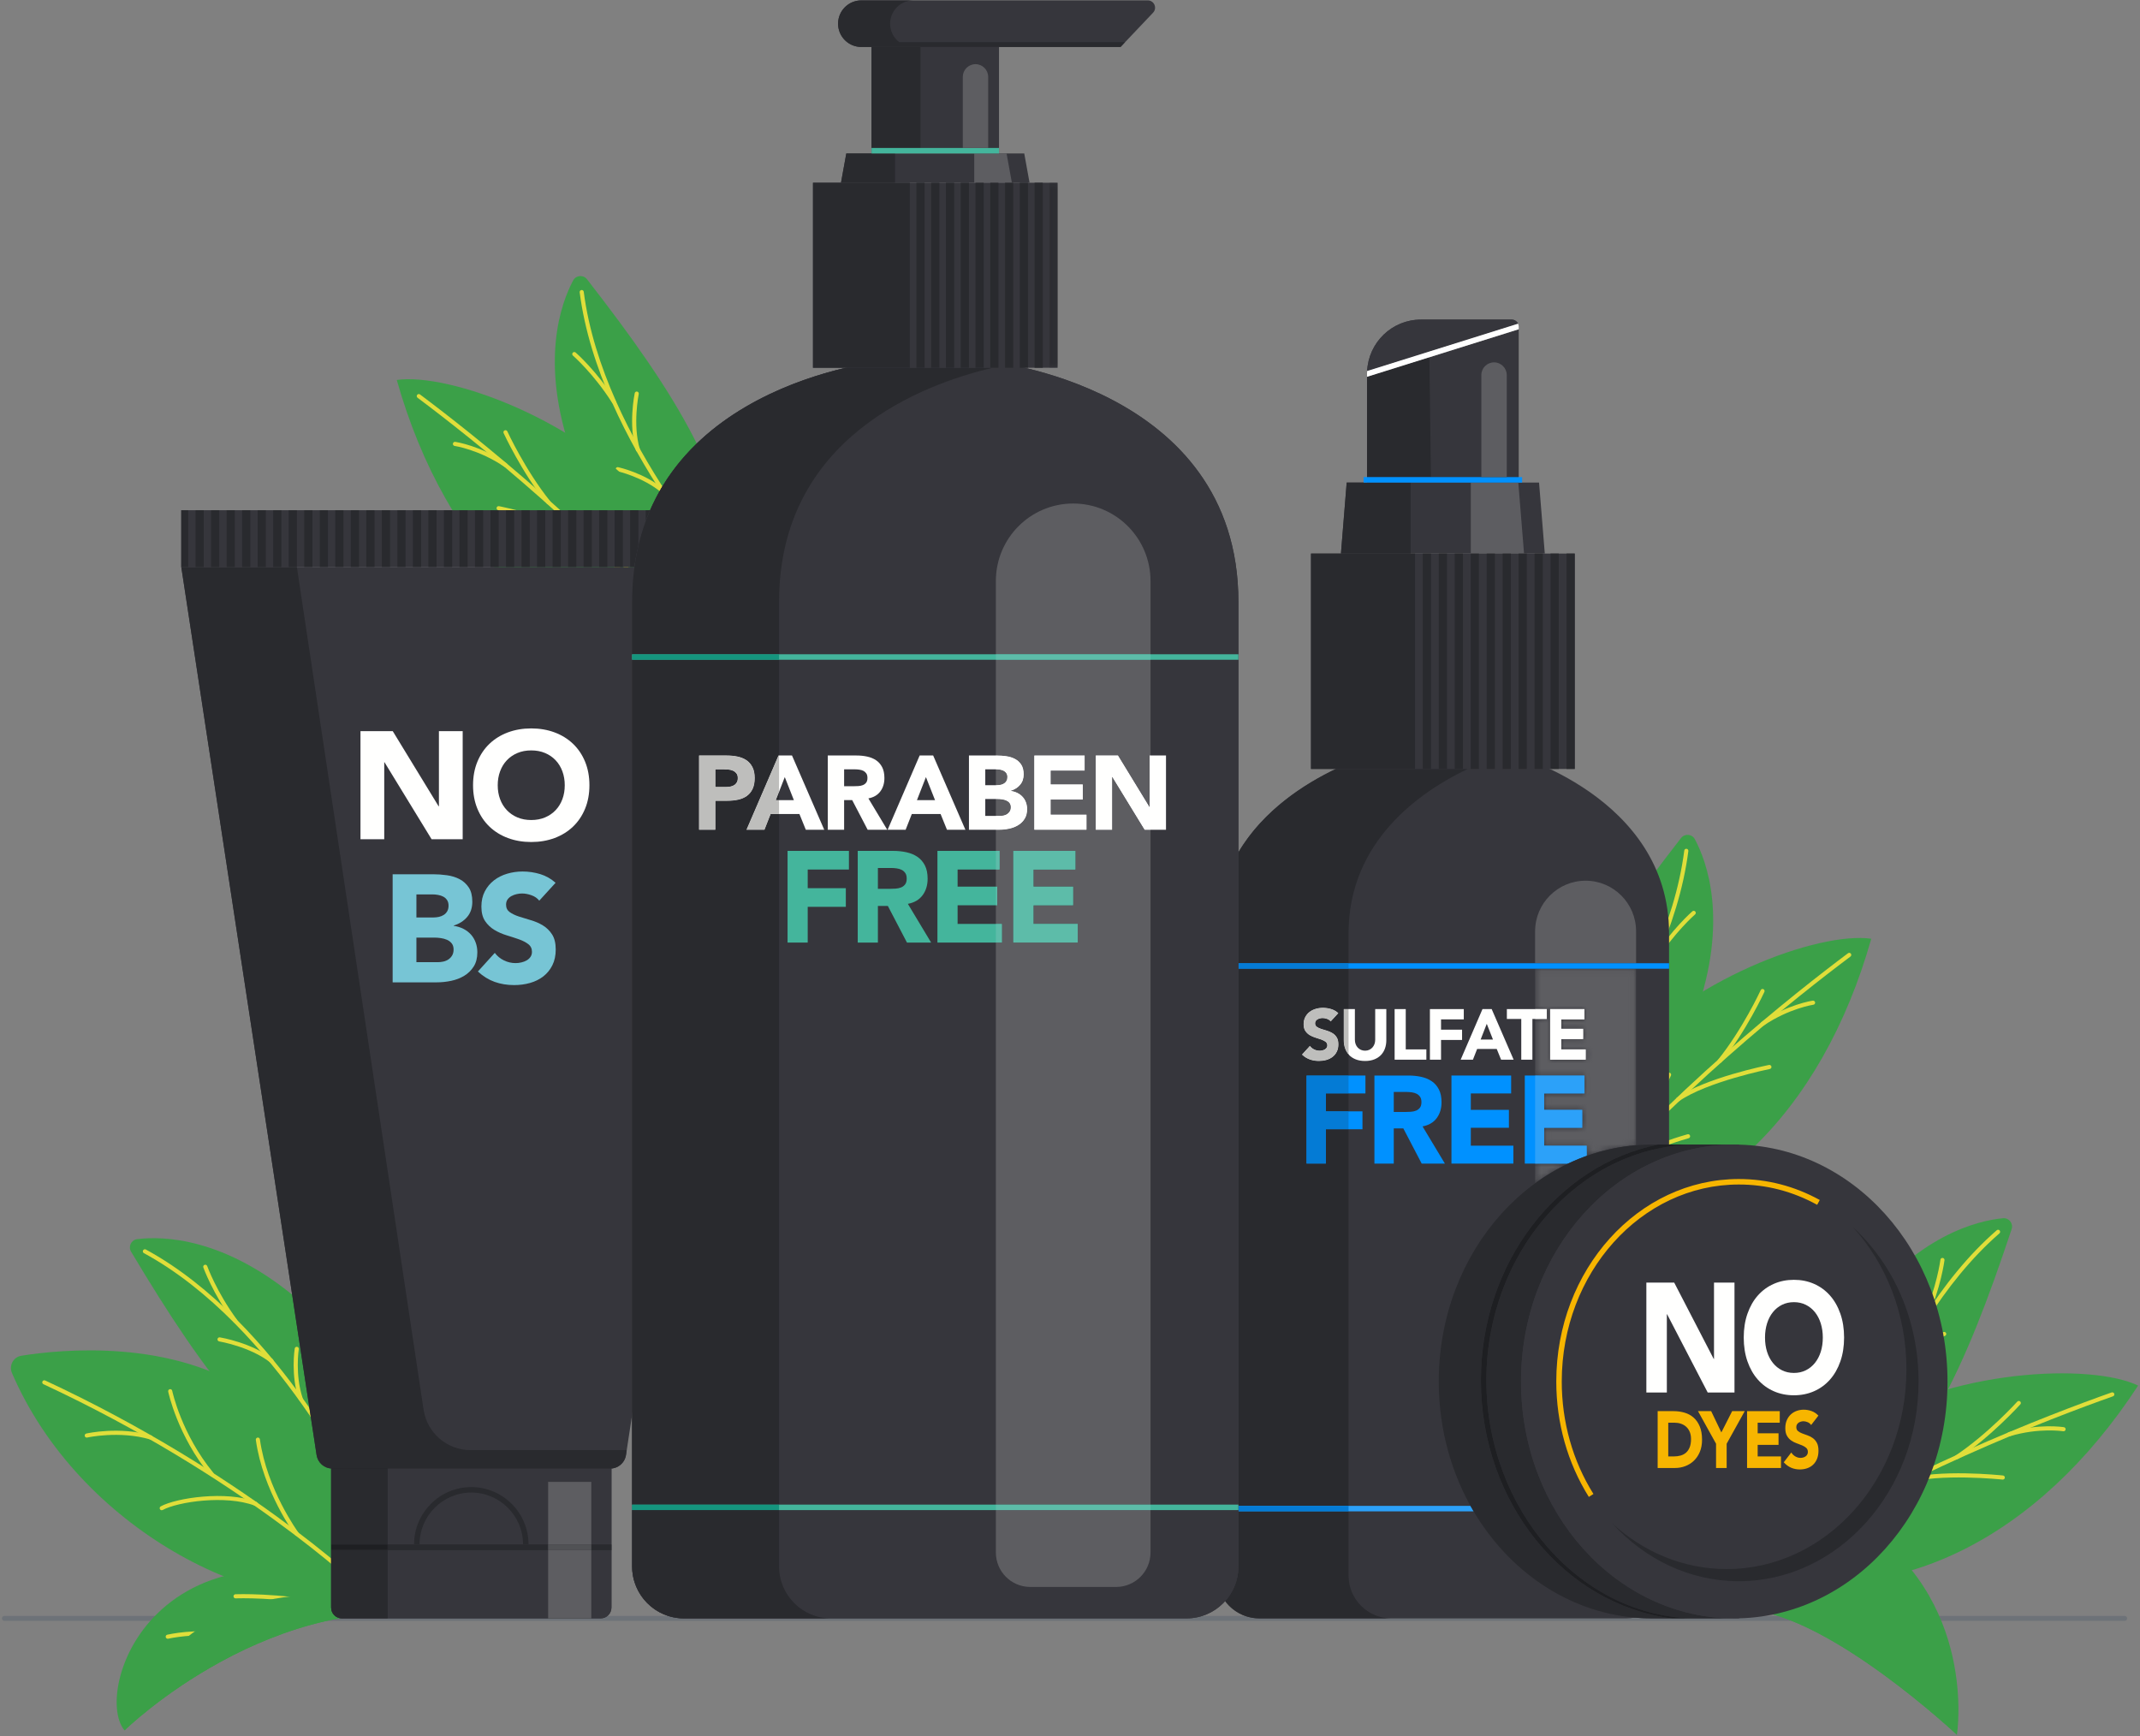 <?xml version="1.0" encoding="UTF-8"?>
<svg width="371px" height="301px" viewBox="0 0 371 301" version="1.1" xmlns="http://www.w3.org/2000/svg" xmlns:xlink="http://www.w3.org/1999/xlink">
    <rect x="0" y="0" width="371" height="301" fill="#808080" stroke="none"/>
    <!-- Generator: Sketch 55.2 (78181) - https://sketchapp.com -->
    <title>iconupdate</title>
    <desc>Created with Sketch.</desc>
    <defs>
        <polygon id="path-1" points="0.587 0.006 0.588 0.006 0.588 9.867 0.587 9.867"></polygon>
        <polygon id="path-3" points="0.12 0.357 77.297 0.357 77.297 155.201 0.12 155.201"></polygon>
        <path d="M0.454,37.285 L0.454,33.864 L6.187,33.864 C4.178,34.819 2.262,35.966 0.454,37.285 L0.454,37.285 Z M9.403,32.529 L9.403,30.76 L2.025,30.76 L2.025,27.655 L8.628,27.655 L8.628,24.55 L2.025,24.55 L2.025,21.704 L9.016,21.704 L9.016,18.599 L0.454,18.599 L0.454,8.791 L2.482,8.791 L2.482,7.081 L0.454,7.081 L0.454,0.082 L17.962,0.082 L17.962,30.682 C14.998,30.924 12.132,31.555 9.403,32.529 L9.403,32.529 Z M3.063,7.081 L3.063,15.853 L9.231,15.853 L9.231,14.069 L4.991,14.069 L4.991,12.284 L8.786,12.284 L8.786,10.5 L4.991,10.5 L4.991,8.865 L9.008,8.865 L9.008,7.081 L3.063,7.081 L3.063,7.081 Z" id="path-5"></path>
        <polygon id="path-7" points="0.216 0.297 1.639 0.297 1.639 32.37 0.216 32.37"></polygon>
    </defs>
    <g id="Page-1" stroke="none" stroke-width="1" fill="none" fill-rule="evenodd">
        <g id="Artboard" transform="translate(-65, -48)">
            <g id="iconupdate" transform="translate(65, 48)">
                <path d="M324.41,162.744 C315.855,192.946 295.938,212.803 269.304,214.02 C269.304,214.02 267.631,199.355 280.03,184.519 C292.428,169.682 315.437,161.442 324.41,162.744" id="Fill-2" fill="#3BA048"></path>
                <path d="M271.798,211.27 C271.719,211.27 271.638,211.243 271.572,211.189 C271.421,211.063 271.399,210.839 271.524,210.686 C288.642,189.877 311.391,171.983 320.378,165.256 C320.536,165.138 320.759,165.17 320.876,165.328 C320.994,165.486 320.961,165.709 320.804,165.827 C311.838,172.54 289.142,190.391 272.073,211.14 C272.003,211.226 271.901,211.27 271.798,211.27" id="Fill-3" fill="#E0DE3A"></path>
                <path d="M281.225,200.631 C281.148,200.631 281.07,200.605 281.005,200.553 C280.851,200.431 280.825,200.206 280.947,200.052 C285.135,194.764 288.996,186.251 289.034,186.165 C289.115,185.986 289.326,185.907 289.505,185.987 C289.684,186.068 289.763,186.28 289.683,186.459 C289.644,186.545 285.746,195.139 281.505,200.495 C281.434,200.583 281.33,200.631 281.225,200.631" id="Fill-4" fill="#E0DE3A"></path>
                <path d="M298.108,184.317 C298.029,184.317 297.95,184.29 297.884,184.238 C297.731,184.114 297.708,183.89 297.831,183.736 C302.112,178.422 305.209,171.723 305.24,171.656 C305.322,171.477 305.533,171.398 305.711,171.481 C305.89,171.564 305.968,171.775 305.886,171.954 C305.855,172.022 302.723,178.799 298.385,184.184 C298.314,184.271 298.211,184.317 298.108,184.317" id="Fill-5" fill="#E0DE3A"></path>
                <path d="M305.582,177.841 C305.468,177.841 305.356,177.786 305.287,177.684 C305.177,177.521 305.22,177.299 305.382,177.189 C309.879,174.137 314.096,173.501 314.273,173.475 C314.466,173.451 314.648,173.582 314.675,173.777 C314.704,173.972 314.569,174.153 314.375,174.181 C314.333,174.187 310.136,174.824 305.781,177.779 C305.72,177.821 305.651,177.841 305.582,177.841" id="Fill-6" fill="#E0DE3A"></path>
                <path d="M290.901,190.953 C290.789,190.953 290.678,190.9 290.608,190.8 C290.496,190.638 290.537,190.416 290.698,190.304 C295.674,186.848 306.237,184.712 306.684,184.623 C306.875,184.587 307.064,184.71 307.102,184.903 C307.141,185.096 307.016,185.284 306.823,185.322 C306.715,185.344 295.957,187.519 291.104,190.89 C291.041,190.933 290.971,190.953 290.901,190.953" id="Fill-7" fill="#E0DE3A"></path>
                <path d="M276.661,205.597 C276.557,205.597 276.455,205.552 276.385,205.466 C276.26,205.312 276.284,205.088 276.436,204.964 C281.379,200.932 286.2,198.442 292.558,196.639 C292.747,196.584 292.943,196.695 292.997,196.885 C293.051,197.075 292.941,197.272 292.751,197.325 C286.494,199.1 281.748,201.55 276.885,205.517 C276.819,205.571 276.74,205.597 276.661,205.597" id="Fill-8" fill="#E0DE3A"></path>
                <path d="M265.418,198.718 C266.58,180.234 275.741,165.454 291.429,145.287 C292.067,144.468 293.336,144.569 293.826,145.485 C295.918,149.391 299.681,159.558 294.048,175.619 C287.558,194.124 265.418,198.718 265.418,198.718" id="Fill-9" fill="#3BA048"></path>
                <path d="M265.418,199.075 C265.33,199.075 265.241,199.043 265.172,198.977 C265.03,198.841 265.024,198.615 265.16,198.472 C265.394,198.226 288.641,173.518 291.993,147.457 C292.018,147.261 292.198,147.122 292.391,147.149 C292.587,147.174 292.724,147.353 292.699,147.548 C289.317,173.844 265.911,198.716 265.675,198.965 C265.606,199.038 265.511,199.075 265.418,199.075" id="Fill-10" fill="#E0DE3A"></path>
                <path d="M286.778,166.861 C286.712,166.861 286.646,166.843 286.587,166.806 C286.421,166.7 286.373,166.479 286.478,166.314 C289.751,161.158 293.363,158.015 293.4,157.984 C293.548,157.855 293.773,157.873 293.901,158.022 C294.03,158.171 294.013,158.396 293.864,158.525 C293.829,158.555 290.292,161.635 287.078,166.696 C287.01,166.803 286.895,166.861 286.778,166.861" id="Fill-11" fill="#E0DE3A"></path>
                <path d="M282.608,175.204 L282.505,175.189 C282.317,175.133 282.21,174.934 282.267,174.745 C283.541,170.501 282.47,165.231 282.459,165.179 C282.419,164.986 282.543,164.797 282.735,164.756 C282.929,164.716 283.116,164.84 283.156,165.033 C283.202,165.255 284.275,170.53 282.948,174.95 C282.902,175.105 282.761,175.204 282.608,175.204" id="Fill-12" fill="#E0DE3A"></path>
                <path d="M278.305,182.333 C278.203,182.333 278.101,182.289 278.03,182.204 C277.905,182.053 277.926,181.828 278.077,181.702 C281.478,178.872 285.851,177.904 286.035,177.864 C286.228,177.823 286.417,177.945 286.458,178.138 C286.499,178.33 286.377,178.52 286.186,178.562 C286.142,178.571 281.794,179.536 278.532,182.251 C278.465,182.307 278.385,182.333 278.305,182.333" id="Fill-13" fill="#E0DE3A"></path>
                <path d="M127.777,101.847 C126.614,83.363 117.454,68.582 101.766,48.415 C101.128,47.596 99.859,47.698 99.369,48.613 C97.277,52.519 93.514,62.686 99.147,78.747 C105.637,97.252 127.777,101.847 127.777,101.847" id="Fill-14" fill="#3BA048"></path>
                <path d="M127.777,102.204 C127.683,102.204 127.589,102.166 127.52,102.093 C127.283,101.845 103.878,76.972 100.496,50.676 C100.471,50.481 100.608,50.303 100.804,50.277 C100.999,50.255 101.177,50.389 101.202,50.585 C104.554,76.647 127.8,101.355 128.035,101.601 C128.171,101.743 128.165,101.969 128.023,102.106 C127.954,102.171 127.865,102.204 127.777,102.204" id="Fill-15" fill="#E0DE3A"></path>
                <path d="M106.417,69.99 C106.3,69.99 106.185,69.931 106.117,69.824 C102.899,64.757 99.366,61.683 99.331,61.653 C99.182,61.524 99.165,61.299 99.293,61.15 C99.422,61.002 99.646,60.984 99.795,61.113 C99.831,61.143 103.444,64.286 106.717,69.442 C106.822,69.607 106.774,69.828 106.608,69.934 C106.549,69.971 106.483,69.99 106.417,69.99" id="Fill-16" fill="#E0DE3A"></path>
                <path d="M110.587,78.333 C110.434,78.333 110.293,78.233 110.246,78.079 C108.919,73.658 109.992,68.383 110.039,68.161 C110.079,67.968 110.266,67.842 110.46,67.884 C110.652,67.925 110.776,68.114 110.735,68.307 C110.725,68.359 109.654,73.629 110.928,77.873 C110.985,78.062 110.878,78.261 110.69,78.318 L110.587,78.333" id="Fill-17" fill="#E0DE3A"></path>
                <path d="M114.89,85.462 C114.81,85.462 114.73,85.435 114.663,85.379 C111.395,82.659 107.052,81.699 107.01,81.69 C106.817,81.648 106.696,81.459 106.737,81.266 C106.778,81.074 106.969,80.95 107.16,80.992 C107.344,81.033 111.717,82 115.117,84.831 C115.269,84.957 115.289,85.181 115.165,85.333 C115.094,85.418 114.992,85.462 114.89,85.462" id="Fill-18" fill="#E0DE3A"></path>
                <path d="M68.785,65.873 C77.34,96.074 97.257,115.931 123.891,117.148 C123.891,117.148 125.564,102.483 113.165,87.647 C100.767,72.81 77.758,64.57 68.785,65.873" id="Fill-19" fill="#3BA048"></path>
                <path d="M121.396,114.398 C121.294,114.398 121.192,114.354 121.122,114.269 C104.053,93.519 81.357,75.668 72.391,68.955 C72.234,68.837 72.202,68.614 72.319,68.456 C72.437,68.299 72.659,68.266 72.817,68.384 C81.803,75.111 104.553,93.006 121.67,113.814 C121.796,113.967 121.774,114.191 121.623,114.317 C121.556,114.371 121.476,114.398 121.396,114.398" id="Fill-20" fill="#E0DE3A"></path>
                <path d="M111.969,103.759 C111.865,103.759 111.761,103.712 111.69,103.624 C107.448,98.267 103.551,89.674 103.512,89.587 C103.431,89.408 103.511,89.197 103.69,89.115 C103.87,89.035 104.08,89.115 104.161,89.294 C104.199,89.379 108.061,97.894 112.248,103.181 C112.37,103.335 112.344,103.559 112.19,103.682 C112.125,103.734 112.047,103.759 111.969,103.759" id="Fill-21" fill="#E0DE3A"></path>
                <path d="M95.087,87.445 C94.984,87.445 94.881,87.399 94.81,87.312 C90.472,81.927 87.34,75.151 87.309,75.083 C87.227,74.904 87.305,74.692 87.484,74.609 C87.662,74.527 87.873,74.606 87.955,74.784 C87.986,74.852 91.083,81.55 95.364,86.864 C95.487,87.018 95.464,87.242 95.311,87.366 C95.245,87.419 95.166,87.445 95.087,87.445" id="Fill-22" fill="#E0DE3A"></path>
                <path d="M87.613,80.969 C87.544,80.969 87.475,80.949 87.414,80.907 C83.051,77.947 78.863,77.315 78.82,77.309 C78.626,77.281 78.491,77.1 78.519,76.905 C78.547,76.71 78.728,76.569 78.922,76.603 C79.1,76.629 83.316,77.265 87.813,80.317 C87.976,80.427 88.018,80.649 87.908,80.812 C87.839,80.914 87.727,80.969 87.613,80.969" id="Fill-23" fill="#E0DE3A"></path>
                <path d="M102.294,94.082 C102.224,94.082 102.153,94.061 102.091,94.018 C97.238,90.647 86.48,88.473 86.372,88.45 C86.179,88.412 86.054,88.225 86.092,88.031 C86.131,87.839 86.321,87.714 86.511,87.751 C86.958,87.84 97.521,89.976 102.497,93.432 C102.658,93.544 102.698,93.766 102.586,93.928 C102.517,94.028 102.406,94.082 102.294,94.082" id="Fill-24" fill="#E0DE3A"></path>
                <path d="M116.534,108.725 C116.455,108.725 116.376,108.699 116.31,108.645 C111.446,104.678 106.701,102.228 100.443,100.454 C100.254,100.401 100.144,100.203 100.198,100.014 C100.252,99.824 100.449,99.715 100.637,99.767 C106.994,101.57 111.816,104.059 116.759,108.092 C116.911,108.216 116.935,108.441 116.81,108.594 C116.74,108.68 116.637,108.725 116.534,108.725" id="Fill-25" fill="#E0DE3A"></path>
                <path d="M368.345,280.993 L0.757,280.993 C0.523,280.993 0.332,280.802 0.332,280.566 C0.332,280.33 0.523,280.14 0.757,280.14 L368.345,280.14 C368.58,280.14 368.771,280.33 368.771,280.566 C368.771,280.802 368.58,280.993 368.345,280.993" id="Fill-26" fill="#6D7278"></path>
                <path d="M63.065,260.578 C46.283,252.824 35.834,238.93 22.725,216.991 C22.193,216.099 22.745,214.949 23.774,214.821 C28.163,214.274 38.981,214.423 51.895,225.482 C66.774,238.223 63.065,260.578 63.065,260.578" id="Fill-27" fill="#3BA048"></path>
                <path d="M63.065,260.935 C62.931,260.935 62.803,260.859 62.743,260.73 C62.598,260.422 47.99,229.779 24.947,217.246 C24.775,217.152 24.71,216.935 24.804,216.762 C24.898,216.589 25.115,216.525 25.287,216.619 C48.536,229.265 63.241,260.116 63.386,260.426 C63.47,260.604 63.394,260.817 63.216,260.901 C63.167,260.924 63.116,260.935 63.065,260.935" id="Fill-28" fill="#E0DE3A"></path>
                <path d="M40.792,229.348 C40.683,229.348 40.575,229.298 40.505,229.203 C36.888,224.284 35.267,219.773 35.251,219.728 C35.186,219.542 35.282,219.339 35.467,219.273 C35.652,219.206 35.856,219.303 35.922,219.489 C35.938,219.532 37.528,223.95 41.079,228.779 C41.195,228.938 41.161,229.161 41.003,229.278 C40.94,229.325 40.866,229.348 40.792,229.348" id="Fill-29" fill="#E0DE3A"></path>
                <path d="M47.051,236.256 C46.975,236.256 46.898,236.231 46.833,236.18 C43.339,233.456 38.053,232.559 38,232.55 C37.806,232.518 37.675,232.335 37.707,232.14 C37.739,231.945 37.923,231.815 38.116,231.846 C38.34,231.883 43.635,232.782 47.27,235.617 C47.425,235.738 47.453,235.963 47.332,236.118 C47.262,236.207 47.157,236.256 47.051,236.256" id="Fill-30" fill="#E0DE3A"></path>
                <path d="M52.134,242.849 C51.985,242.849 51.846,242.755 51.796,242.606 C50.389,238.406 51.066,233.968 51.095,233.782 C51.125,233.587 51.309,233.452 51.502,233.486 C51.696,233.517 51.828,233.699 51.798,233.894 C51.791,233.938 51.121,238.349 52.471,242.38 C52.533,242.566 52.433,242.768 52.246,242.831 L52.134,242.849" id="Fill-31" fill="#E0DE3A"></path>
                <path d="M2.072,238.02 C13.652,264.948 44.641,280.815 64.192,276.627 C64.192,276.627 61.497,253.778 43.959,241.726 C29.833,232.018 10.636,233.922 3.701,235.032 C2.316,235.252 1.517,236.73 2.072,238.02" id="Fill-32" fill="#3BA048"></path>
                <path d="M62.319,275.238 C62.23,275.238 62.142,275.205 62.073,275.14 C61.873,274.949 41.604,255.831 7.53,239.967 C7.352,239.884 7.274,239.672 7.357,239.493 C7.44,239.314 7.652,239.237 7.829,239.32 C42.016,255.237 62.362,274.431 62.564,274.622 C62.706,274.758 62.712,274.984 62.576,275.127 C62.506,275.201 62.412,275.238 62.319,275.238" id="Fill-33" fill="#E0DE3A"></path>
                <path d="M51.436,266.241 C51.328,266.241 51.22,266.191 51.15,266.096 C51.094,266.021 45.578,258.468 44.353,249.62 C44.326,249.425 44.462,249.245 44.657,249.218 C44.849,249.189 45.031,249.327 45.058,249.522 C46.257,258.186 51.667,265.598 51.722,265.672 C51.839,265.831 51.805,266.054 51.648,266.171 C51.584,266.218 51.51,266.241 51.436,266.241" id="Fill-34" fill="#E0DE3A"></path>
                <path d="M36.732,255.934 C36.629,255.934 36.528,255.889 36.457,255.804 C30.767,248.907 29.175,241.327 29.159,241.252 C29.12,241.058 29.244,240.87 29.437,240.83 C29.629,240.789 29.817,240.916 29.856,241.108 C29.872,241.183 31.434,248.595 37.006,255.35 C37.131,255.502 37.11,255.726 36.959,255.852 C36.892,255.907 36.812,255.934 36.732,255.934" id="Fill-35" fill="#E0DE3A"></path>
                <path d="M28.038,261.815 C27.911,261.815 27.789,261.747 27.725,261.628 C27.631,261.455 27.695,261.239 27.867,261.145 C30.554,259.68 39.191,258.371 44.427,260.359 C44.611,260.429 44.703,260.635 44.633,260.819 C44.564,261.004 44.358,261.097 44.175,261.026 C39.117,259.105 30.793,260.361 28.207,261.772 C28.153,261.801 28.095,261.815 28.038,261.815" id="Fill-36" fill="#E0DE3A"></path>
                <path d="M26.127,249.555 L26.027,249.54 C20.709,247.987 15.173,249.202 15.117,249.215 C14.925,249.259 14.735,249.137 14.692,248.945 C14.649,248.752 14.769,248.562 14.961,248.519 C15.193,248.466 20.728,247.248 26.226,248.855 C26.415,248.91 26.523,249.109 26.469,249.298 C26.423,249.453 26.281,249.555 26.127,249.555" id="Fill-37" fill="#E0DE3A"></path>
                <path d="M78.347,280.493 C47.482,274.565 21.588,299.982 21.588,299.982 C15.662,292.942 28.05,255.652 78.347,280.493" id="Fill-38" fill="#3BA048"></path>
                <path d="M56.375,278.493 L56.302,278.485 C48.343,276.825 40.924,277.09 40.85,277.092 C40.655,277.114 40.489,276.947 40.481,276.75 C40.473,276.553 40.626,276.386 40.823,276.38 C40.897,276.376 48.399,276.108 56.447,277.788 C56.64,277.828 56.763,278.017 56.723,278.209 C56.688,278.378 56.54,278.493 56.375,278.493" id="Fill-39" fill="#E0DE3A"></path>
                <path d="M29.08,284.096 C28.917,284.096 28.771,283.984 28.734,283.818 C28.69,283.626 28.811,283.435 29.003,283.392 C29.209,283.345 34.109,282.267 38.279,283.144 C38.471,283.184 38.594,283.373 38.554,283.566 C38.513,283.759 38.324,283.882 38.133,283.842 C34.113,282.996 29.207,284.077 29.159,284.087 L29.08,284.096" id="Fill-40" fill="#E0DE3A"></path>
                <path d="M21.588,299.982 C21.588,299.982 47.483,274.565 78.347,280.493 C29.829,264.85 21.588,299.982 21.588,299.982" id="Fill-41" fill="#3BA048"></path>
                <path d="M318.763,264.384 C333.475,253.177 340.68,237.346 348.745,213.085 C349.073,212.099 348.286,211.096 347.253,211.194 C342.85,211.612 332.32,214.102 322.097,227.698 C310.319,243.362 318.763,264.384 318.763,264.384" id="Fill-42" fill="#3BA048"></path>
                <path d="M318.763,264.741 L318.685,264.731 C318.493,264.688 318.373,264.497 318.416,264.306 C318.491,263.971 326.192,230.663 346.164,213.277 C346.311,213.148 346.537,213.164 346.665,213.312 C346.794,213.461 346.779,213.687 346.631,213.816 C326.837,231.047 319.185,264.131 319.11,264.462 C319.073,264.628 318.926,264.741 318.763,264.741" id="Fill-43" fill="#E0DE3A"></path>
                <path d="M333.695,229.074 C333.646,229.074 333.597,229.064 333.55,229.043 C333.371,228.964 333.29,228.753 333.37,228.573 C335.794,223.088 336.394,218.43 336.4,218.384 C336.424,218.188 336.599,218.051 336.797,218.074 C336.991,218.099 337.13,218.277 337.106,218.472 C337.1,218.52 336.49,223.275 334.02,228.862 C333.961,228.995 333.831,229.074 333.695,229.074" id="Fill-44" fill="#E0DE3A"></path>
                <path d="M329.073,237.175 C328.994,237.175 328.913,237.148 328.846,237.093 C328.695,236.967 328.674,236.742 328.799,236.59 C331.737,233.035 336.713,231.009 336.924,230.925 C337.106,230.854 337.313,230.941 337.386,231.123 C337.459,231.306 337.371,231.514 337.188,231.587 C337.138,231.607 332.167,233.632 329.347,237.046 C329.277,237.13 329.176,237.175 329.073,237.175" id="Fill-45" fill="#E0DE3A"></path>
                <path d="M325.535,244.714 L325.496,244.712 C325.302,244.691 325.16,244.515 325.181,244.32 C325.629,240.093 324.023,235.93 324.007,235.888 C323.935,235.706 324.025,235.499 324.208,235.427 C324.391,235.353 324.597,235.444 324.67,235.628 C324.738,235.804 326.356,239.989 325.888,244.395 C325.868,244.578 325.714,244.714 325.535,244.714" id="Fill-46" fill="#E0DE3A"></path>
                <path d="M370.675,240.203 C353.532,266.477 328.616,279.485 302.83,272.694 C302.83,272.694 305.593,258.195 321.838,247.734 C338.084,237.275 362.497,236.28 370.675,240.203" id="Fill-47" fill="#3BA048"></path>
                <path d="M306.135,270.83 C306.019,270.83 305.906,270.773 305.837,270.668 C305.73,270.502 305.777,270.282 305.94,270.174 C328.472,255.419 355.503,245.133 366.08,241.395 C366.267,241.331 366.468,241.428 366.534,241.613 C366.6,241.799 366.502,242.003 366.316,242.068 C355.765,245.797 328.796,256.059 306.33,270.772 C306.27,270.811 306.202,270.83 306.135,270.83" id="Fill-48" fill="#E0DE3A"></path>
                <path d="M318.297,263.489 C318.183,263.489 318.071,263.434 318.003,263.333 C317.892,263.17 317.934,262.948 318.096,262.837 C323.666,259.04 329.883,252.066 329.945,251.995 C330.075,251.849 330.3,251.835 330.447,251.966 C330.593,252.097 330.607,252.323 330.477,252.47 C330.413,252.541 324.139,259.58 318.497,263.427 C318.435,263.469 318.366,263.489 318.297,263.489" id="Fill-49" fill="#E0DE3A"></path>
                <path d="M339.262,252.957 C339.147,252.957 339.034,252.901 338.965,252.799 C338.856,252.635 338.9,252.413 339.064,252.304 C344.733,248.507 349.677,243.039 349.726,242.984 C349.858,242.838 350.083,242.826 350.229,242.958 C350.375,243.091 350.387,243.315 350.255,243.462 C350.205,243.517 345.201,249.051 339.459,252.897 C339.398,252.937 339.33,252.957 339.262,252.957" id="Fill-50" fill="#E0DE3A"></path>
                <path d="M348.32,249.006 C348.168,249.006 348.026,248.907 347.98,248.753 C347.923,248.564 348.03,248.365 348.218,248.308 C353.418,246.738 357.632,247.391 357.809,247.418 C358.003,247.45 358.135,247.632 358.103,247.827 C358.072,248.021 357.89,248.155 357.696,248.122 C357.654,248.116 353.459,247.471 348.424,248.991 L348.32,249.006" id="Fill-51" fill="#E0DE3A"></path>
                <path d="M330.409,257.14 C330.258,257.14 330.117,257.043 330.069,256.889 C330.011,256.702 330.116,256.502 330.303,256.443 C336.08,254.63 346.797,255.744 347.251,255.794 C347.447,255.815 347.588,255.99 347.567,256.186 C347.546,256.382 347.367,256.52 347.176,256.503 C347.066,256.491 336.151,255.355 330.515,257.124 L330.409,257.14" id="Fill-52" fill="#E0DE3A"></path>
                <path d="M312.462,266.867 C312.322,266.867 312.187,266.782 312.132,266.642 C312.059,266.46 312.148,266.252 312.33,266.179 C318.248,263.805 323.592,262.87 330.194,263.046 C330.391,263.052 330.546,263.216 330.541,263.412 C330.535,263.609 330.37,263.765 330.175,263.76 C323.674,263.581 318.416,264.506 312.595,266.841 C312.551,266.858 312.506,266.867 312.462,266.867" id="Fill-53" fill="#E0DE3A"></path>
                <path d="M321.73,263.65 C343.06,276.928 339.261,300.741 339.261,300.741 C339.261,300.741 317.499,280.291 303.388,279.116 L321.73,263.65" id="Fill-54" fill="#3BA048"></path>
                <path d="M303.388,279.117 C317.499,280.291 339.261,300.741 339.261,300.741 C339.261,300.741 336.312,278.522 315.832,266.074 C295.353,253.625 303.388,279.117 303.388,279.117" id="Fill-55" fill="#3BA048"></path>
                <polyline id="Fill-56" fill="#3369A4" points="81.705 280.566 81.705 88.451 81.705 280.566"></polyline>
                <path d="M57.409,254.53 L57.409,278.691 C57.409,279.726 58.246,280.566 59.279,280.566 L104.131,280.566 C105.165,280.566 106.002,279.726 106.002,278.691 L106.002,254.53 L57.409,254.53" id="Fill-57" fill="#36363C"></path>
                <path d="M57.409,254.53 L57.409,278.691 C57.409,279.726 58.246,280.566 59.279,280.566 L104.131,280.566 C105.165,280.566 106.002,279.726 106.002,278.691 L106.002,254.53 L57.409,254.53" id="Fill-58" fill="#36363C"></path>
                <polygon id="Fill-59" fill="#36363C" points="31.425 98.313 131.986 98.313 131.986 88.451 31.425 88.451"></polygon>
                <g id="Group-62" transform="translate(30.838, 88.445)">
                    <mask id="mask-2" fill="white">
                        <use xlink:href="#path-1"></use>
                    </mask>
                    <g id="Clip-61"></g>
                    <polygon id="Fill-60" fill="#BEBEBC" mask="url(#mask-2)" points="0.587 9.867 0.588 9.867 0.588 0.006 0.587 0.006"></polygon>
                </g>
                <polyline id="Fill-63" fill="#292A2E" points="32.634 98.313 31.425 98.313 31.425 88.451 32.634 88.451 32.634 98.313"></polyline>
                <polygon id="Fill-64" fill="#292A2E" points="33.902 98.313 35.325 98.313 35.325 88.451 33.902 88.451"></polygon>
                <polygon id="Fill-65" fill="#292A2E" points="36.593 98.313 38.016 98.313 38.016 88.451 36.593 88.451"></polygon>
                <polygon id="Fill-66" fill="#292A2E" points="39.284 98.313 40.707 98.313 40.707 88.451 39.284 88.451"></polygon>
                <polygon id="Fill-67" fill="#292A2E" points="41.975 98.313 43.398 98.313 43.398 88.451 41.975 88.451"></polygon>
                <polygon id="Fill-68" fill="#292A2E" points="44.666 98.313 46.089 98.313 46.089 88.451 44.666 88.451"></polygon>
                <polygon id="Fill-69" fill="#292A2E" points="47.357 98.313 48.78 98.313 48.78 88.451 47.357 88.451"></polygon>
                <polygon id="Fill-70" fill="#292A2E" points="50.048 98.313 51.471 98.313 51.471 88.451 50.048 88.451"></polygon>
                <polygon id="Fill-71" fill="#292A2E" points="52.739 98.313 54.162 98.313 54.162 88.451 52.739 88.451"></polygon>
                <polygon id="Fill-72" fill="#292A2E" points="55.429 98.313 56.853 98.313 56.853 88.451 55.429 88.451"></polygon>
                <polygon id="Fill-73" fill="#292A2E" points="58.121 98.313 59.544 98.313 59.544 88.451 58.121 88.451"></polygon>
                <polygon id="Fill-74" fill="#292A2E" points="60.812 98.313 62.235 98.313 62.235 88.451 60.812 88.451"></polygon>
                <polygon id="Fill-75" fill="#292A2E" points="63.503 98.313 64.926 98.313 64.926 88.451 63.503 88.451"></polygon>
                <polygon id="Fill-76" fill="#292A2E" points="66.194 98.313 67.617 98.313 67.617 88.451 66.194 88.451"></polygon>
                <polygon id="Fill-77" fill="#292A2E" points="68.885 98.313 70.308 98.313 70.308 88.451 68.885 88.451"></polygon>
                <polygon id="Fill-78" fill="#292A2E" points="71.575 98.313 72.999 98.313 72.999 88.451 71.575 88.451"></polygon>
                <polygon id="Fill-79" fill="#292A2E" points="74.267 98.313 75.69 98.313 75.69 88.451 74.267 88.451"></polygon>
                <polygon id="Fill-80" fill="#292A2E" points="76.957 98.313 78.381 98.313 78.381 88.451 76.957 88.451"></polygon>
                <polygon id="Fill-81" fill="#292A2E" points="79.649 98.313 81.072 98.313 81.072 88.451 79.649 88.451"></polygon>
                <polygon id="Fill-82" fill="#292A2E" points="82.34 98.313 83.763 98.313 83.763 88.451 82.34 88.451"></polygon>
                <polygon id="Fill-83" fill="#292A2E" points="85.031 98.313 86.454 98.313 86.454 88.451 85.031 88.451"></polygon>
                <polygon id="Fill-84" fill="#292A2E" points="87.722 98.313 89.145 98.313 89.145 88.451 87.722 88.451"></polygon>
                <polygon id="Fill-85" fill="#292A2E" points="90.413 98.313 91.836 98.313 91.836 88.451 90.413 88.451"></polygon>
                <polygon id="Fill-86" fill="#292A2E" points="93.103 98.313 94.527 98.313 94.527 88.451 93.103 88.451"></polygon>
                <polygon id="Fill-87" fill="#292A2E" points="95.794 98.313 97.218 98.313 97.218 88.451 95.794 88.451"></polygon>
                <polygon id="Fill-88" fill="#292A2E" points="98.485 98.313 99.909 98.313 99.909 88.451 98.485 88.451"></polygon>
                <polygon id="Fill-89" fill="#292A2E" points="101.176 98.313 102.6 98.313 102.6 88.451 101.176 88.451"></polygon>
                <polygon id="Fill-90" fill="#292A2E" points="103.868 98.313 105.291 98.313 105.291 88.451 103.868 88.451"></polygon>
                <polygon id="Fill-91" fill="#292A2E" points="106.558 98.313 107.981 98.313 107.981 88.451 106.558 88.451"></polygon>
                <path d="M109.989,98.313 L109.25,98.313 L109.25,88.451 L110.673,88.451 L110.673,94.611 C110.393,95.802 110.164,97.033 109.989,98.313" id="Fill-92" fill="#292A2E"></path>
                <path d="M111.94,90.368 L111.94,88.451 L112.707,88.451 C112.436,89.076 112.181,89.714 111.94,90.368" id="Fill-93" fill="#292A2E"></path>
                <path d="M131.979,98.313 L31.432,98.313 L54.885,252.241 C55.092,253.595 56.253,254.594 57.618,254.594 L105.792,254.594 C107.158,254.594 108.319,253.595 108.525,252.241 L131.979,98.313" id="Fill-94" fill="#36363C"></path>
                <g id="Group-98" transform="translate(31.312, 97.956)">
                    <mask id="mask-4" fill="white">
                        <use xlink:href="#path-3"></use>
                    </mask>
                    <g id="Clip-96"></g>
                    <path d="M76.904,155.201 C77.056,154.923 77.163,154.615 77.213,154.286 L77.216,154.265 L77.213,154.286 C77.163,154.615 77.056,154.923 76.904,155.201" id="Fill-95" fill="#15957E" mask="url(#mask-4)"></path>
                    <polyline id="Fill-97" fill="#BEBEBC" mask="url(#mask-4)" points="3.735 24.082 0.12 0.357 0.12 0.357 3.735 24.082 3.735 24.082"></polyline>
                </g>
                <polyline id="Fill-99" fill="#15957E" points="46.181 195.116 35.047 122.038 35.047 122.038 46.181 195.116"></polyline>
                <polygon id="Fill-100" fill="#292A2E" points="31.432 98.313 51.471 98.313 51.471 98.313 31.432 98.313"></polygon>
                <path d="M105.793,254.594 L67.208,254.594 L67.208,254.53 L57.409,254.53 L57.409,254.586 C56.135,254.49 55.081,253.525 54.885,252.241 L31.432,98.313 L31.432,98.313 L51.471,98.313 L73.433,244.382 C74.045,248.413 77.504,251.394 81.574,251.394 L108.644,251.394 L108.644,251.396 L108.528,252.22 L108.525,252.241 C108.475,252.571 108.368,252.879 108.216,253.157 C107.742,254.022 106.826,254.594 105.793,254.594" id="Fill-101" fill="#292A2E"></path>
                <path d="M91.626,267.745 L90.677,267.745 C90.677,262.787 86.652,258.753 81.705,258.753 C76.758,258.753 72.734,262.787 72.734,267.745 L71.785,267.745 L71.785,267.674 C71.824,262.224 76.259,257.802 81.705,257.802 C87.176,257.802 91.626,262.262 91.626,267.745" id="Fill-102" fill="#292A2E"></path>
                <polyline id="Fill-103" fill="#15957E" points="106.002 268.696 106.002 268.696 106.002 267.745 106.002 267.745 106.002 268.696"></polyline>
                <path d="M106.002,268.745 L102.509,268.745 L102.509,267.745 L106.002,267.745 L106.002,268.745 L106.002,268.745 Z M67.208,268.745 L95.027,268.745 L95.027,267.745 L67.208,267.745 L67.208,268.745 Z" id="Fill-104" fill="#292A2E"></path>
                <path d="M67.208,280.566 L59.279,280.566 C59.153,280.566 59.03,280.553 58.911,280.53 C59.03,280.553 59.153,280.566 59.279,280.566 L67.208,280.566" id="Fill-105" fill="#15957E"></path>
                <path d="M58.911,280.53 C58.054,280.358 57.409,279.6 57.409,278.691 C57.409,279.6 58.054,280.358 58.911,280.53" id="Fill-106" fill="#15957E"></path>
                <path d="M67.208,280.566 L59.279,280.566 C59.153,280.566 59.03,280.553 58.911,280.53 C58.054,280.358 57.409,279.6 57.409,278.691 L57.409,268.696 L67.208,268.696 L67.208,280.566 M67.208,267.745 L57.409,267.745 L57.409,254.587 C57.478,254.592 57.548,254.594 57.618,254.594 L67.208,254.594 L67.208,267.745" id="Fill-107" fill="#292A2E"></path>
                <path d="M67.208,254.594 L57.618,254.594 C57.548,254.594 57.478,254.592 57.409,254.587 L57.409,254.586 C57.478,254.591 57.548,254.594 57.618,254.594 L67.208,254.594 L67.208,254.594" id="Fill-108" fill="#292A2E"></path>
                <path d="M67.208,254.594 L57.618,254.594 C57.548,254.594 57.478,254.591 57.409,254.586 L57.409,254.53 L67.208,254.53 L67.208,254.594" id="Fill-109" fill="#1E1F22"></path>
                <polygon id="Fill-110" fill="#1E1F22" points="57.409 268.696 67.208 268.696 67.208 267.745 57.409 267.745"></polygon>
                <polyline id="Fill-111" fill="#5DBCA9" points="102.509 280.566 95.027 280.566 102.509 280.566 102.509 280.566"></polyline>
                <path d="M102.509,280.566 L95.027,280.566 L95.027,268.696 L102.509,268.696 L102.509,280.566 L102.509,280.566 Z M95.027,267.745 L102.509,267.745 L102.509,256.901 L95.027,256.901 L95.027,267.745 Z" id="Fill-112" fill="#5D5D61"></path>
                <polygon id="Fill-113" fill="#515255" points="95.027 268.696 102.509 268.696 102.509 267.745 95.027 267.745"></polygon>
                <polyline id="Fill-114" fill="#FFFFFE" points="62.494 126.756 68.091 126.756 76.04 139.778 76.093 139.778 76.093 126.756 80.213 126.756 80.213 145.495 74.826 145.495 66.666 132.155 66.613 132.155 66.613 145.495 62.494 145.495 62.494 126.756"></polyline>
                <path d="M86.288,136.126 C86.288,137.008 86.424,137.816 86.698,138.547 C86.97,139.28 87.362,139.915 87.873,140.454 C88.383,140.991 88.995,141.41 89.708,141.711 C90.421,142.011 91.218,142.16 92.098,142.16 C92.978,142.16 93.775,142.011 94.488,141.711 C95.201,141.41 95.813,140.991 96.323,140.454 C96.834,139.915 97.226,139.28 97.498,138.547 C97.771,137.816 97.908,137.008 97.908,136.126 C97.908,135.261 97.771,134.458 97.498,133.718 C97.226,132.976 96.834,132.336 96.323,131.798 C95.813,131.26 95.201,130.841 94.488,130.541 C93.775,130.241 92.978,130.091 92.098,130.091 C91.218,130.091 90.421,130.241 89.708,130.541 C88.995,130.841 88.383,131.26 87.873,131.798 C87.362,132.336 86.97,132.976 86.698,133.718 C86.424,134.458 86.288,135.261 86.288,136.126 M82.01,136.126 C82.01,134.626 82.262,133.266 82.763,132.049 C83.265,130.832 83.965,129.795 84.863,128.94 C85.761,128.084 86.825,127.427 88.057,126.967 C89.29,126.509 90.636,126.279 92.098,126.279 C93.559,126.279 94.906,126.509 96.139,126.967 C97.37,127.427 98.436,128.084 99.334,128.94 C100.232,129.795 100.931,130.832 101.433,132.049 C101.934,133.266 102.185,134.626 102.185,136.126 C102.185,137.625 101.934,138.984 101.433,140.201 C100.931,141.419 100.232,142.456 99.334,143.311 C98.436,144.168 97.37,144.825 96.139,145.284 C94.906,145.742 93.559,145.972 92.098,145.972 C90.636,145.972 89.29,145.742 88.057,145.284 C86.825,144.825 85.761,144.168 84.863,143.311 C83.965,142.456 83.265,141.419 82.763,140.201 C82.262,138.984 82.01,137.625 82.01,136.126" id="Fill-115" fill="#FFFFFE"></path>
                <path d="M72.191,166.806 L75.888,166.806 C76.204,166.806 76.526,166.771 76.852,166.7 C77.177,166.63 77.472,166.506 77.736,166.33 C78.001,166.154 78.216,165.924 78.383,165.642 C78.55,165.36 78.635,165.016 78.635,164.61 C78.635,164.169 78.524,163.811 78.304,163.538 C78.084,163.264 77.807,163.057 77.472,162.916 C77.138,162.774 76.777,162.677 76.39,162.624 C76.003,162.571 75.641,162.545 75.307,162.545 L72.191,162.545 L72.191,166.806 Z M72.191,159.051 L75.175,159.051 C75.492,159.051 75.804,159.016 76.113,158.946 C76.421,158.875 76.698,158.76 76.945,158.601 C77.191,158.443 77.389,158.231 77.539,157.966 C77.687,157.702 77.763,157.384 77.763,157.013 C77.763,156.626 77.679,156.303 77.512,156.047 C77.344,155.792 77.13,155.593 76.865,155.452 C76.601,155.31 76.302,155.209 75.967,155.147 C75.632,155.086 75.307,155.055 74.99,155.055 L72.191,155.055 L72.191,159.051 Z M68.071,151.561 L75.043,151.561 C75.852,151.561 76.667,151.619 77.486,151.733 C78.304,151.848 79.04,152.077 79.691,152.421 C80.342,152.765 80.869,153.246 81.275,153.863 C81.68,154.481 81.882,155.302 81.882,156.325 C81.882,157.384 81.588,158.262 80.998,158.958 C80.407,159.656 79.628,160.154 78.661,160.454 L78.661,160.507 C79.277,160.596 79.836,160.768 80.337,161.023 C80.84,161.279 81.271,161.605 81.631,162.002 C81.992,162.399 82.27,162.863 82.463,163.392 C82.657,163.922 82.754,164.486 82.754,165.086 C82.754,166.074 82.542,166.899 82.121,167.56 C81.698,168.223 81.152,168.757 80.483,169.162 C79.813,169.569 79.061,169.859 78.225,170.036 C77.389,170.212 76.557,170.3 75.73,170.3 L68.071,170.3 L68.071,151.561 L68.071,151.561 Z" id="Fill-116" fill="#77C5D5"></path>
                <path d="M93.491,156.14 C93.156,155.716 92.703,155.403 92.131,155.2 C91.559,154.997 91.017,154.896 90.507,154.896 C90.208,154.896 89.9,154.931 89.583,155.002 C89.266,155.073 88.966,155.183 88.685,155.333 C88.403,155.483 88.174,155.681 87.998,155.928 C87.822,156.175 87.734,156.475 87.734,156.828 C87.734,157.393 87.946,157.825 88.368,158.125 C88.79,158.425 89.323,158.681 89.966,158.892 C90.608,159.104 91.299,159.316 92.038,159.528 C92.778,159.739 93.469,160.04 94.112,160.428 C94.754,160.816 95.287,161.337 95.709,161.989 C96.132,162.642 96.343,163.516 96.343,164.609 C96.343,165.651 96.149,166.559 95.762,167.336 C95.375,168.113 94.851,168.756 94.191,169.268 C93.53,169.78 92.765,170.159 91.893,170.406 C91.022,170.653 90.102,170.776 89.134,170.776 C87.919,170.776 86.792,170.591 85.754,170.22 C84.715,169.85 83.747,169.25 82.849,168.421 L85.78,165.192 C86.202,165.757 86.735,166.193 87.378,166.502 C88.02,166.811 88.685,166.965 89.372,166.965 C89.706,166.965 90.045,166.926 90.388,166.846 C90.732,166.767 91.039,166.647 91.312,166.489 C91.585,166.33 91.805,166.127 91.972,165.88 C92.14,165.633 92.223,165.342 92.223,165.006 C92.223,164.442 92.008,163.996 91.576,163.67 C91.145,163.344 90.604,163.065 89.953,162.836 C89.301,162.608 88.597,162.378 87.84,162.148 C87.083,161.919 86.378,161.61 85.727,161.222 C85.076,160.833 84.534,160.322 84.103,159.686 C83.672,159.051 83.456,158.213 83.456,157.172 C83.456,156.166 83.654,155.285 84.05,154.525 C84.447,153.767 84.975,153.131 85.635,152.62 C86.295,152.108 87.056,151.724 87.919,151.468 C88.781,151.213 89.671,151.084 90.586,151.084 C91.643,151.084 92.663,151.235 93.65,151.534 C94.635,151.834 95.524,152.337 96.317,153.043 L93.491,156.14" id="Fill-117" fill="#77C5D5"></path>
                <polyline id="Fill-118" fill="#36363C" points="250.197 280.566 250.197 55.406 250.197 280.566"></polyline>
                <path d="M250.142,130.655 L261.854,130.655 C261.854,130.655 289.354,138.022 289.354,161.793 L289.354,273.13 C289.354,277.237 286.032,280.566 281.935,280.566 L218.349,280.566 C214.252,280.566 210.93,277.237 210.93,273.13 L210.93,161.793 C210.93,138.022 238.429,130.655 238.429,130.655 L250.142,130.655" id="Fill-119" fill="#36363C"></path>
                <path d="M230.696,177.081 C230.54,176.882 230.327,176.736 230.059,176.641 C229.792,176.546 229.538,176.498 229.299,176.498 C229.159,176.498 229.015,176.515 228.867,176.548 C228.718,176.581 228.578,176.633 228.446,176.703 C228.314,176.774 228.207,176.866 228.125,176.982 C228.043,177.098 228.001,177.238 228.001,177.403 C228.001,177.667 228.1,177.87 228.298,178.01 C228.496,178.151 228.745,178.27 229.046,178.369 C229.347,178.468 229.67,178.568 230.016,178.667 C230.362,178.766 230.686,178.906 230.986,179.088 C231.287,179.27 231.537,179.514 231.734,179.819 C231.932,180.124 232.031,180.533 232.031,181.046 C232.031,181.533 231.94,181.958 231.759,182.321 C231.578,182.686 231.333,182.987 231.023,183.226 C230.715,183.466 230.356,183.643 229.948,183.759 C229.54,183.874 229.11,183.932 228.657,183.932 C228.088,183.932 227.561,183.845 227.074,183.672 C226.588,183.498 226.135,183.218 225.715,182.83 L227.087,181.318 C227.284,181.582 227.534,181.786 227.834,181.931 C228.135,182.076 228.446,182.148 228.768,182.148 C228.924,182.148 229.083,182.13 229.243,182.092 C229.404,182.055 229.548,181.999 229.677,181.925 C229.804,181.851 229.907,181.756 229.985,181.64 C230.064,181.525 230.103,181.388 230.103,181.231 C230.103,180.967 230.002,180.758 229.8,180.606 C229.598,180.453 229.344,180.323 229.04,180.215 C228.735,180.108 228.405,180.001 228.051,179.893 C227.696,179.786 227.367,179.641 227.062,179.46 C226.757,179.279 226.504,179.039 226.301,178.741 C226.1,178.444 225.999,178.051 225.999,177.564 C225.999,177.093 226.091,176.681 226.277,176.326 C226.462,175.97 226.709,175.673 227.019,175.433 C227.328,175.193 227.684,175.014 228.088,174.894 C228.492,174.774 228.907,174.714 229.337,174.714 C229.831,174.714 230.309,174.785 230.77,174.925 C231.232,175.065 231.648,175.301 232.019,175.632 L230.696,177.081" id="Fill-120" fill="#FFFFFE"></path>
                <path d="M240.339,180.327 C240.339,180.847 240.26,181.327 240.104,181.764 C239.948,182.202 239.714,182.582 239.406,182.904 C239.097,183.226 238.711,183.478 238.25,183.659 C237.788,183.841 237.257,183.932 236.655,183.932 C236.045,183.932 235.51,183.841 235.048,183.659 C234.586,183.478 234.202,183.226 233.893,182.904 C233.584,182.582 233.35,182.202 233.194,181.764 C233.037,181.327 232.959,180.847 232.959,180.327 L232.959,174.938 L234.888,174.938 L234.888,180.252 C234.888,180.525 234.931,180.777 235.017,181.008 C235.104,181.24 235.226,181.44 235.382,181.61 C235.539,181.778 235.726,181.911 235.944,182.006 C236.163,182.1 236.4,182.148 236.655,182.148 C236.911,182.148 237.145,182.1 237.36,182.006 C237.574,181.911 237.759,181.778 237.916,181.61 C238.072,181.44 238.194,181.24 238.281,181.008 C238.367,180.777 238.411,180.525 238.411,180.252 L238.411,174.938 L240.339,174.938 L240.339,180.327" id="Fill-121" fill="#FFFFFE"></path>
                <polyline id="Fill-122" fill="#FFFFFE" points="241.779 174.938 243.707 174.938 243.707 181.925 247.28 181.925 247.28 183.709 241.779 183.709 241.779 174.938"></polyline>
                <polyline id="Fill-123" fill="#FFFFFE" points="247.896 174.938 253.768 174.938 253.768 176.722 249.824 176.722 249.824 178.506 253.471 178.506 253.471 180.289 249.824 180.289 249.824 183.709 247.896 183.709 247.896 174.938"></polyline>
                <path d="M257.752,177.49 L256.689,180.215 L258.828,180.215 L257.752,177.49 Z M257.01,174.938 L258.605,174.938 L262.411,183.709 L260.236,183.709 L259.482,181.851 L256.083,181.851 L255.353,183.709 L253.228,183.709 L257.01,174.938 L257.01,174.938 Z" id="Fill-124" fill="#FFFFFE"></path>
                <polyline id="Fill-125" fill="#FFFFFE" points="263.734 176.647 261.238 176.647 261.238 174.937 268.159 174.937 268.159 176.647 265.663 176.647 265.663 183.709 263.734 183.709 263.734 176.647"></polyline>
                <polyline id="Fill-126" fill="#FFFFFE" points="268.741 174.938 274.686 174.938 274.686 176.722 270.669 176.722 270.669 178.357 274.464 178.357 274.464 180.141 270.669 180.141 270.669 181.925 274.909 181.925 274.909 183.709 268.741 183.709 268.741 174.938"></polyline>
                <polyline id="Fill-127" fill="#0091FF" points="226.501 186.455 236.719 186.455 236.719 189.56 229.857 189.56 229.857 192.665 236.203 192.665 236.203 195.77 229.857 195.77 229.857 201.72 226.501 201.72 226.501 186.455"></polyline>
                <path d="M241.63,192.773 L243.608,192.773 C243.91,192.773 244.229,192.762 244.566,192.74 C244.903,192.719 245.208,192.654 245.481,192.546 C245.753,192.438 245.979,192.27 246.158,192.039 C246.337,191.81 246.427,191.486 246.427,191.069 C246.427,190.681 246.348,190.373 246.191,190.142 C246.033,189.912 245.832,189.737 245.588,189.614 C245.344,189.492 245.064,189.409 244.749,189.366 C244.434,189.323 244.125,189.301 243.824,189.301 L241.63,189.301 L241.63,192.773 Z M238.274,186.455 L244.168,186.455 C244.943,186.455 245.678,186.531 246.373,186.681 C247.068,186.833 247.679,187.085 248.202,187.436 C248.726,187.789 249.141,188.263 249.45,188.86 C249.757,189.455 249.912,190.2 249.912,191.091 C249.912,192.169 249.633,193.086 249.073,193.84 C248.514,194.594 247.697,195.073 246.621,195.274 L250.492,201.72 L246.47,201.72 L243.286,195.619 L241.63,195.619 L241.63,201.72 L238.274,201.72 L238.274,186.455 L238.274,186.455 Z" id="Fill-128" fill="#0091FF"></path>
                <polyline id="Fill-129" fill="#0091FF" points="251.631 186.455 261.978 186.455 261.978 189.561 254.987 189.561 254.987 192.407 261.591 192.407 261.591 195.511 254.987 195.511 254.987 198.616 262.365 198.616 262.365 201.72 251.631 201.72 251.631 186.455"></polyline>
                <polyline id="Fill-130" fill="#0091FF" points="264.346 186.455 274.694 186.455 274.694 189.56 267.703 189.56 267.703 192.407 274.306 192.407 274.306 195.511 267.703 195.511 267.703 198.616 275.08 198.616 275.08 201.72 264.346 201.72 264.346 186.455"></polyline>
                <g id="Group-133" transform="translate(265.678, 167.856)">
                    <mask id="mask-6" fill="white">
                        <use xlink:href="#path-5"></use>
                    </mask>
                    <g id="Clip-132"></g>
                    <polygon id="Fill-131" fill="#5D5D61" mask="url(#mask-6)" points="0.454 37.285 17.962 37.285 17.962 0.082 0.454 0.082"></polygon>
                </g>
                <polygon id="Fill-134" fill="#FFFFFE" points="266.132 176.647 268.159 176.647 268.159 174.937 266.132 174.937"></polygon>
                <polyline id="Fill-135" fill="#FFFFFE" points="274.909 183.709 268.741 183.709 268.741 174.938 274.686 174.938 274.686 176.722 270.669 176.722 270.669 178.357 274.464 178.357 274.464 180.141 270.669 180.141 270.669 181.925 274.909 181.925 274.909 183.709"></polyline>
                <path d="M271.865,201.72 L266.132,201.72 L266.132,186.455 L274.694,186.455 L274.694,189.56 L267.703,189.56 L267.703,192.407 L274.306,192.407 L274.306,195.511 L267.703,195.511 L267.703,198.616 L275.08,198.616 L275.08,200.386 C273.986,200.776 272.913,201.223 271.865,201.72" id="Fill-136" fill="#2CA1F9"></path>
                <path d="M283.64,166.987 L266.132,166.987 L266.132,161.455 C266.132,156.609 270.051,152.681 274.886,152.681 C279.721,152.681 283.64,156.609 283.64,161.455 L283.64,166.987" id="Fill-137" fill="#5D5D61"></path>
                <polygon id="Fill-138" fill="#2CA1F9" points="210.93 262.011 289.359 262.011 289.359 261.06 210.93 261.06"></polygon>
                <polygon id="Fill-139" fill="#0091FF" points="210.93 167.939 289.359 167.939 289.359 166.987 210.93 166.987"></polygon>
                <path d="M215.866,280.14 L215.866,280.14 C214.47,279.643 213.267,278.739 212.398,277.571 L212.398,277.571 C213.267,278.739 214.47,279.643 215.866,280.14" id="Fill-140" fill="#15957E"></path>
                <path d="M241.211,280.566 L218.349,280.566 C217.478,280.566 216.642,280.416 215.866,280.14 C216.643,280.416 217.479,280.566 218.349,280.566 L241.211,280.566" id="Fill-141" fill="#15957E"></path>
                <path d="M214.697,147.761 L214.697,147.761 C219.037,140.406 226.253,135.848 231.591,133.305 L231.591,133.305 C226.253,135.848 219.037,140.406 214.697,147.761" id="Fill-142" fill="#15957E"></path>
                <path d="M241.211,280.566 L218.349,280.566 C217.479,280.566 216.643,280.416 215.866,280.14 C214.47,279.643 213.267,278.739 212.398,277.571 C213.827,275.975 214.697,273.865 214.697,271.551 L214.697,262.011 L233.79,262.011 L233.79,273.13 C233.79,277.237 237.112,280.566 241.211,280.566 L241.211,280.566 Z M233.79,261.06 L214.697,261.06 L214.697,167.939 L233.79,167.939 L233.79,174.938 L232.959,174.938 L232.959,180.327 C232.959,180.847 233.037,181.327 233.194,181.764 C233.333,182.152 233.532,182.494 233.79,182.792 L233.79,186.455 L226.501,186.455 L226.501,201.72 L229.857,201.72 L229.857,195.77 L233.79,195.77 L233.79,261.06 L233.79,261.06 Z M227.087,181.318 L225.715,182.83 C226.135,183.218 226.588,183.498 227.074,183.672 C227.561,183.845 228.088,183.932 228.657,183.932 C229.11,183.932 229.54,183.874 229.948,183.759 C230.356,183.643 230.715,183.466 231.023,183.226 C231.333,182.987 231.578,182.686 231.759,182.321 C231.94,181.958 232.031,181.533 232.031,181.046 C232.031,180.533 231.932,180.124 231.734,179.819 C231.537,179.514 231.287,179.27 230.986,179.088 C230.686,178.906 230.362,178.766 230.016,178.667 C229.67,178.568 229.347,178.468 229.046,178.369 C228.745,178.27 228.496,178.151 228.298,178.01 C228.1,177.87 228.001,177.667 228.001,177.403 C228.001,177.238 228.043,177.098 228.125,176.982 C228.207,176.866 228.314,176.774 228.446,176.703 C228.578,176.633 228.718,176.581 228.867,176.548 C229.015,176.515 229.159,176.498 229.299,176.498 C229.538,176.498 229.792,176.546 230.059,176.641 C230.327,176.736 230.54,176.882 230.696,177.081 L232.019,175.632 C231.648,175.301 231.232,175.065 230.77,174.925 C230.309,174.785 229.831,174.714 229.337,174.714 C228.907,174.714 228.492,174.774 228.088,174.894 C227.684,175.014 227.328,175.193 227.019,175.433 C226.709,175.673 226.462,175.97 226.277,176.326 C226.091,176.681 225.999,177.093 225.999,177.564 C225.999,178.051 226.1,178.444 226.301,178.741 C226.504,179.039 226.757,179.279 227.062,179.46 C227.367,179.641 227.696,179.786 228.051,179.893 C228.405,180.001 228.735,180.108 229.04,180.215 C229.344,180.323 229.598,180.453 229.8,180.606 C230.002,180.758 230.103,180.967 230.103,181.231 C230.103,181.388 230.064,181.525 229.985,181.64 C229.907,181.756 229.804,181.851 229.677,181.925 C229.548,181.999 229.404,182.055 229.243,182.092 C229.083,182.13 228.924,182.148 228.768,182.148 C228.446,182.148 228.135,182.076 227.834,181.931 C227.534,181.786 227.284,181.582 227.087,181.318 L227.087,181.318 Z M229.857,192.665 L233.79,192.665 L233.79,189.56 L229.857,189.56 L229.857,192.665 Z M233.79,166.987 L214.697,166.987 L214.697,147.761 C219.037,140.406 226.253,135.848 231.591,133.305 L245.316,133.305 L245.316,133.306 L246.662,133.305 L246.662,133.306 L248.085,133.306 L249.431,133.305 L249.431,133.306 L250.853,133.306 L252.199,133.305 L252.199,133.306 L253.622,133.306 L254.453,133.305 C246.308,137.185 233.79,145.756 233.79,161.793 L233.79,166.987 L233.79,166.987 Z" id="Fill-143" fill="#292A2E"></path>
                <path d="M228.657,183.932 C228.088,183.932 227.561,183.845 227.074,183.672 C226.588,183.498 226.135,183.218 225.715,182.83 L227.087,181.318 C227.284,181.582 227.534,181.786 227.834,181.931 C228.135,182.076 228.446,182.148 228.768,182.148 C228.924,182.148 229.083,182.13 229.243,182.092 C229.404,182.055 229.548,181.999 229.677,181.925 C229.804,181.851 229.907,181.756 229.985,181.64 C230.064,181.525 230.103,181.388 230.103,181.231 C230.103,180.967 230.002,180.758 229.8,180.606 C229.598,180.453 229.344,180.323 229.04,180.215 C228.735,180.108 228.405,180.001 228.051,179.893 C227.696,179.786 227.367,179.641 227.062,179.46 C226.757,179.279 226.504,179.039 226.301,178.741 C226.1,178.444 225.999,178.051 225.999,177.564 C225.999,177.093 226.091,176.681 226.277,176.326 C226.462,175.97 226.709,175.673 227.019,175.433 C227.328,175.193 227.684,175.014 228.088,174.894 C228.492,174.774 228.907,174.714 229.337,174.714 C229.831,174.714 230.309,174.785 230.77,174.925 C231.232,175.065 231.648,175.301 232.019,175.632 L230.696,177.081 C230.54,176.882 230.327,176.736 230.059,176.641 C229.792,176.546 229.538,176.498 229.299,176.498 C229.159,176.498 229.015,176.515 228.867,176.548 C228.718,176.581 228.578,176.633 228.446,176.703 C228.314,176.774 228.207,176.866 228.125,176.982 C228.043,177.098 228.001,177.238 228.001,177.403 C228.001,177.667 228.1,177.87 228.298,178.01 C228.496,178.151 228.745,178.27 229.046,178.369 C229.347,178.468 229.67,178.568 230.016,178.667 C230.362,178.766 230.686,178.906 230.986,179.088 C231.287,179.27 231.537,179.514 231.734,179.819 C231.932,180.124 232.031,180.533 232.031,181.046 C232.031,181.533 231.94,181.958 231.759,182.321 C231.578,182.686 231.333,182.987 231.023,183.226 C230.715,183.466 230.356,183.643 229.948,183.759 C229.54,183.874 229.11,183.932 228.657,183.932" id="Fill-144" fill="#BEBEBC"></path>
                <path d="M233.79,182.792 C233.532,182.494 233.333,182.152 233.194,181.764 C233.037,181.327 232.959,180.847 232.959,180.327 L232.959,174.938 L233.79,174.938 L233.79,182.792" id="Fill-145" fill="#BEBEBC"></path>
                <polyline id="Fill-146" fill="#047BD5" points="229.857 201.72 226.501 201.72 226.501 186.455 233.79 186.455 233.79 189.56 229.857 189.56 229.857 192.665 233.79 192.665 233.79 195.77 229.857 195.77 229.857 201.72"></polyline>
                <polygon id="Fill-147" fill="#047BD5" points="214.697 262.011 233.79 262.011 233.79 261.06 214.697 261.06"></polygon>
                <polygon id="Fill-148" fill="#047BD5" points="214.697 167.939 233.79 167.939 233.79 166.987 214.697 166.987"></polygon>
                <polygon id="Fill-149" fill="#36363C" points="227.281 133.305 273.003 133.305 273.003 95.966 227.281 95.966"></polygon>
                <path d="M262.069,55.407 L246.339,55.407 C241.332,55.407 237.255,59.358 237.016,64.318 L263.176,56.118 C262.981,55.699 262.561,55.407 262.069,55.407" id="Fill-150" fill="#36363C"></path>
                <path d="M262.069,55.407 L246.339,55.407 C241.332,55.407 237.255,59.358 237.016,64.318 L263.176,56.118 C262.981,55.699 262.561,55.407 262.069,55.407" id="Fill-151" fill="#36363C"></path>
                <polyline id="Fill-152" fill="#36363C" points="236.993 65.323 236.993 83.661 263.291 83.661 263.291 57.079 236.993 65.323"></polyline>
                <polyline id="Fill-153" fill="#292A2E" points="248.072 82.71 236.993 82.71 236.993 65.323 247.808 61.932 248.072 82.71"></polyline>
                <path d="M263.291,56.631 C263.291,56.447 263.248,56.275 263.175,56.119 L237.016,64.319 C237.009,64.471 236.993,64.62 236.993,64.775 L236.993,65.323 L263.291,57.079 L263.291,56.631" id="Fill-154" fill="#FFFFFF"></path>
                <polyline id="Fill-155" fill="#36363C" points="267.812 95.966 232.472 95.966 233.468 83.661 266.816 83.661 267.812 95.966"></polyline>
                <polyline id="Fill-156" fill="#15957E" points="232.472 95.966 232.472 95.96 233.468 83.661 232.472 95.966"></polyline>
                <polyline id="Fill-157" fill="#292A2E" points="244.55 95.966 232.472 95.966 233.468 83.661 244.55 83.661 244.55 95.966"></polyline>
                <polyline id="Fill-158" fill="#5D5D61" points="264.216 95.966 254.985 95.966 254.985 83.661 263.22 83.661 264.216 95.966"></polyline>
                <polygon id="Fill-159" fill="#0091FF" points="236.403 83.661 263.881 83.661 263.881 82.71 236.403 82.71"></polygon>
                <path d="M261.217,82.71 L256.812,82.71 L256.812,65.026 C256.812,63.807 257.798,62.819 259.014,62.819 C260.23,62.819 261.217,63.807 261.217,65.026 L261.217,82.71" id="Fill-160" fill="#5D5D61"></path>
                <path d="M256.812,82.71 L261.217,82.71" id="Fill-161" fill="#5DBCA9"></path>
                <polyline id="Fill-162" fill="#1E1F22" points="248.085 133.306 246.662 133.306 248.085 133.305 248.085 133.306"></polyline>
                <polyline id="Fill-163" fill="#292A2E" points="248.085 133.305 246.662 133.305 246.662 95.966 248.085 95.966 248.085 133.306"></polyline>
                <polyline id="Fill-164" fill="#1E1F22" points="250.853 133.306 249.431 133.306 250.853 133.305 250.853 133.306"></polyline>
                <polyline id="Fill-165" fill="#292A2E" points="250.853 133.305 249.431 133.305 249.431 95.966 250.853 95.966 250.853 133.306"></polyline>
                <polyline id="Fill-166" fill="#1E1F22" points="253.622 133.306 252.199 133.306 253.622 133.305 253.622 133.306"></polyline>
                <polyline id="Fill-167" fill="#292A2E" points="253.622 133.305 252.199 133.305 252.199 95.966 253.622 95.966 253.622 133.306"></polyline>
                <polyline id="Fill-168" fill="#292A2E" points="256.391 133.306 254.968 133.306 256.391 133.305 256.391 133.306"></polyline>
                <polyline id="Fill-169" fill="#292A2E" points="256.391 133.305 254.968 133.305 254.968 95.966 256.391 95.966 256.391 133.306"></polyline>
                <polyline id="Fill-170" fill="#292A2E" points="259.16 133.306 257.736 133.306 259.16 133.305 259.16 133.306"></polyline>
                <polyline id="Fill-171" fill="#292A2E" points="259.16 133.305 257.736 133.305 257.736 95.966 259.16 95.966 259.16 133.306"></polyline>
                <polyline id="Fill-172" fill="#292A2E" points="261.928 133.306 260.505 133.306 261.928 133.305 261.928 133.306"></polyline>
                <polyline id="Fill-173" fill="#292A2E" points="261.928 133.305 260.505 133.305 260.505 95.966 261.928 95.966 261.928 133.306"></polyline>
                <polyline id="Fill-174" fill="#292A2E" points="264.697 133.306 263.274 133.306 264.697 133.305 264.697 133.306"></polyline>
                <polyline id="Fill-175" fill="#292A2E" points="264.697 133.305 263.274 133.305 263.274 95.966 264.697 95.966 264.697 133.306"></polyline>
                <polyline id="Fill-176" fill="#292A2E" points="267.465 133.306 266.042 133.306 267.465 133.305 267.465 133.306"></polyline>
                <polyline id="Fill-177" fill="#292A2E" points="267.465 133.305 266.042 133.305 266.042 95.966 267.465 95.966 267.465 133.306"></polyline>
                <polyline id="Fill-178" fill="#15957E" points="270.234 133.306 268.811 133.306 270.234 133.305 270.234 133.306"></polyline>
                <polyline id="Fill-179" fill="#292A2E" points="270.234 133.305 268.811 133.305 268.811 95.966 270.234 95.966 270.234 133.306"></polyline>
                <polyline id="Fill-180" fill="#15957E" points="273.003 133.306 271.58 133.306 273.003 133.305 273.003 133.306"></polyline>
                <polyline id="Fill-181" fill="#292A2E" points="273.003 133.305 271.58 133.305 271.58 95.966 273.003 95.966 273.003 133.306"></polyline>
                <polyline id="Fill-182" fill="#15957E" points="231.591 133.305 227.281 133.305 227.281 133.306 231.591 133.305 231.591 133.305"></polyline>
                <polyline id="Fill-183" fill="#187162" points="231.591 133.305 231.591 133.305 231.592 133.305 231.591 133.305"></polyline>
                <polyline id="Fill-184" fill="#1E1F22" points="245.316 133.305 231.591 133.305 245.316 133.305 245.316 133.306"></polyline>
                <polyline id="Fill-185" fill="#292A2E" points="245.316 133.305 227.281 133.305 227.281 95.966 245.316 95.966 245.316 133.306"></polyline>
                <path d="M162.143,62.6 L171.186,62.6 C171.186,62.6 214.697,66.754 214.697,104.365 L214.697,271.551 C214.697,276.53 210.67,280.566 205.703,280.566 L118.583,280.566 C113.616,280.566 109.589,276.53 109.589,271.551 L109.589,104.365 C109.589,66.754 153.1,62.6 153.1,62.6 L162.143,62.6" id="Fill-186" fill="#36363C"></path>
                <path d="M162.143,62.6 L171.186,62.6 C171.186,62.6 214.697,66.754 214.697,104.365 L214.697,271.551 C214.697,276.53 210.67,280.566 205.703,280.566 L118.583,280.566 C113.616,280.566 109.589,276.53 109.589,271.551 L109.589,104.365 C109.589,66.754 153.1,62.6 153.1,62.6 L162.143,62.6" id="Fill-187" fill="#36363C"></path>
                <polyline id="Fill-188" fill="#44B59C" points="136.535 147.511 147.174 147.511 147.174 150.743 140.029 150.743 140.029 153.976 146.636 153.976 146.636 157.209 140.029 157.209 140.029 163.405 136.535 163.405 136.535 147.511"></polyline>
                <path d="M152.195,154.089 L154.256,154.089 C154.569,154.089 154.902,154.077 155.252,154.055 C155.603,154.033 155.921,153.965 156.204,153.853 C156.488,153.74 156.723,153.565 156.91,153.326 C157.097,153.086 157.19,152.749 157.19,152.316 C157.19,151.911 157.108,151.589 156.943,151.35 C156.779,151.11 156.57,150.927 156.316,150.8 C156.062,150.673 155.771,150.587 155.443,150.542 C155.114,150.497 154.793,150.474 154.479,150.474 L152.195,150.474 L152.195,154.089 Z M148.701,147.511 L154.838,147.511 C155.644,147.511 156.409,147.589 157.134,147.746 C157.858,147.904 158.492,148.166 159.038,148.532 C159.583,148.899 160.015,149.393 160.337,150.014 C160.658,150.635 160.818,151.41 160.818,152.337 C160.818,153.46 160.527,154.414 159.945,155.2 C159.362,155.986 158.511,156.483 157.391,156.692 L161.423,163.405 L157.235,163.405 L153.92,157.052 L152.195,157.052 L152.195,163.405 L148.701,163.405 L148.701,147.511 L148.701,147.511 Z" id="Fill-189" fill="#44B59C"></path>
                <polyline id="Fill-190" fill="#44B59C" points="162.518 147.511 173.292 147.511 173.292 150.743 166.013 150.743 166.013 153.707 172.889 153.707 172.889 156.94 166.013 156.94 166.013 160.172 173.695 160.172 173.695 163.405 162.518 163.405 162.518 147.511"></polyline>
                <polyline id="Fill-191" fill="#44B59C" points="175.668 147.511 186.441 147.511 186.441 150.743 179.163 150.743 179.163 153.707 186.038 153.707 186.038 156.94 179.163 156.94 179.163 160.172 186.845 160.172 186.845 163.405 175.668 163.405 175.668 147.511"></polyline>
                <path d="M124.017,136.427 L125.904,136.427 C126.159,136.427 126.403,136.403 126.639,136.354 C126.875,136.306 127.086,136.224 127.274,136.109 C127.462,135.994 127.613,135.836 127.728,135.636 C127.843,135.436 127.901,135.185 127.901,134.881 C127.901,134.554 127.825,134.29 127.673,134.091 C127.522,133.89 127.329,133.736 127.093,133.626 C126.857,133.518 126.594,133.448 126.303,133.418 C126.013,133.387 125.735,133.372 125.469,133.372 L124.017,133.372 L124.017,136.427 M121.187,130.971 L125.958,130.971 C126.624,130.971 127.253,131.032 127.846,131.153 C128.438,131.275 128.956,131.484 129.397,131.781 C129.839,132.078 130.19,132.478 130.45,132.981 C130.71,133.484 130.84,134.118 130.84,134.881 C130.84,135.633 130.719,136.264 130.477,136.773 C130.235,137.282 129.902,137.688 129.479,137.991 C129.055,138.295 128.554,138.51 127.973,138.637 C127.392,138.764 126.763,138.828 126.086,138.828 L124.017,138.828 L124.017,143.847 L121.187,143.847 L121.187,130.971" id="Fill-192" fill="#FFFFFE"></path>
                <path d="M136.053,134.718 L134.492,138.719 L137.632,138.719 L136.053,134.718 M134.964,130.972 L137.305,130.972 L142.893,143.847 L139.7,143.847 L138.593,141.12 L133.603,141.12 L132.533,143.847 L129.412,143.847 L134.964,130.972" id="Fill-193" fill="#FFFFFE"></path>
                <path d="M146.34,136.3 L148.009,136.3 C148.263,136.3 148.532,136.291 148.816,136.273 C149.1,136.255 149.357,136.2 149.587,136.109 C149.817,136.018 150.007,135.876 150.159,135.682 C150.311,135.489 150.385,135.215 150.385,134.864 C150.385,134.536 150.319,134.275 150.186,134.081 C150.053,133.887 149.884,133.738 149.678,133.635 C149.473,133.533 149.236,133.462 148.97,133.427 C148.704,133.391 148.445,133.372 148.19,133.372 L146.34,133.372 L146.34,136.3 Z M143.508,130.972 L148.481,130.972 C149.134,130.972 149.753,131.035 150.34,131.162 C150.926,131.29 151.441,131.501 151.883,131.799 C152.324,132.096 152.675,132.496 152.935,132.999 C153.195,133.502 153.325,134.13 153.325,134.881 C153.325,135.791 153.09,136.564 152.617,137.2 C152.146,137.837 151.456,138.24 150.549,138.41 L153.815,143.848 L150.422,143.848 L147.736,138.701 L146.34,138.701 L146.34,143.848 L143.508,143.848 L143.508,130.972 L143.508,130.972 Z" id="Fill-194" fill="#FFFFFE"></path>
                <path d="M160.525,134.718 L158.964,138.719 L162.104,138.719 L160.525,134.718 Z M159.437,130.972 L161.777,130.972 L167.366,143.847 L164.172,143.847 L163.065,141.12 L158.075,141.12 L157.005,143.847 L153.883,143.847 L159.437,130.972 L159.437,130.972 Z" id="Fill-195" fill="#FFFFFE"></path>
                <path d="M170.812,141.447 L173.352,141.447 C173.57,141.447 173.79,141.423 174.014,141.374 C174.238,141.326 174.441,141.241 174.622,141.12 C174.804,140.999 174.952,140.841 175.067,140.647 C175.182,140.453 175.24,140.217 175.24,139.937 C175.24,139.635 175.164,139.389 175.012,139.201 C174.861,139.013 174.67,138.871 174.441,138.774 C174.211,138.676 173.963,138.61 173.697,138.573 C173.431,138.537 173.183,138.519 172.953,138.519 L170.812,138.519 L170.812,141.447 M170.812,136.118 L172.862,136.118 C173.08,136.118 173.294,136.094 173.507,136.046 C173.718,135.997 173.908,135.918 174.078,135.809 C174.247,135.7 174.383,135.555 174.486,135.373 C174.589,135.191 174.64,134.973 174.64,134.718 C174.64,134.451 174.583,134.23 174.468,134.054 C174.353,133.878 174.205,133.742 174.024,133.645 C173.842,133.548 173.636,133.478 173.406,133.435 C173.177,133.393 172.953,133.372 172.735,133.372 L170.812,133.372 L170.812,136.118 M167.981,130.972 L172.772,130.972 C173.328,130.972 173.888,131.011 174.45,131.09 C175.012,131.169 175.517,131.326 175.965,131.563 C176.412,131.799 176.775,132.129 177.054,132.554 C177.332,132.978 177.471,133.542 177.471,134.245 C177.471,134.973 177.268,135.576 176.863,136.055 C176.458,136.534 175.922,136.876 175.257,137.082 L175.257,137.118 C175.681,137.179 176.065,137.297 176.41,137.474 C176.754,137.649 177.05,137.873 177.299,138.146 C177.546,138.419 177.737,138.737 177.87,139.101 C178.003,139.465 178.07,139.853 178.07,140.265 C178.07,140.944 177.925,141.511 177.635,141.965 C177.344,142.42 176.969,142.787 176.51,143.065 C176.049,143.344 175.532,143.545 174.958,143.665 C174.383,143.787 173.812,143.848 173.243,143.848 L167.981,143.848 L167.981,130.972" id="Fill-196" fill="#FFFFFE"></path>
                <polyline id="Fill-197" fill="#FFFFFE" points="179.311 130.972 188.039 130.972 188.039 133.59 182.142 133.59 182.142 135.991 187.712 135.991 187.712 138.61 182.142 138.61 182.142 141.228 188.365 141.228 188.365 143.848 179.311 143.848 179.311 130.972"></polyline>
                <polyline id="Fill-198" fill="#FFFFFE" points="189.967 130.972 193.814 130.972 199.276 139.919 199.312 139.919 199.312 130.972 202.143 130.972 202.143 143.848 198.441 143.848 192.834 134.682 192.798 134.682 192.798 143.848 189.967 143.848 189.967 130.972"></polyline>
                <polygon id="Fill-199" fill="#44B59C" points="109.589 114.375 214.697 114.375 214.697 113.424 109.589 113.424"></polygon>
                <polygon id="Fill-200" fill="#44B59C" points="109.589 261.792 214.697 261.792 214.697 260.841 109.589 260.841"></polygon>
                <path d="M115.842,280.14 L115.842,280.14 C115.78,280.12 115.717,280.099 115.655,280.077 C115.717,280.099 115.78,280.12 115.842,280.14" id="Fill-201" fill="#15957E"></path>
                <path d="M144.055,280.566 L118.583,280.566 C117.627,280.566 116.707,280.416 115.842,280.14 C116.707,280.416 117.627,280.566 118.583,280.566 L144.055,280.566" id="Fill-202" fill="#15957E"></path>
                <path d="M144.055,280.566 L118.583,280.566 C117.627,280.566 116.707,280.416 115.842,280.14 C115.78,280.12 115.717,280.099 115.655,280.077 C112.125,278.86 109.59,275.503 109.59,271.551 L109.59,261.792 L135.062,261.792 L135.062,271.551 C135.062,276.53 139.088,280.566 144.055,280.566 M135.062,260.841 L109.589,260.841 L109.59,114.375 L135.062,114.375 L135.062,130.972 L134.964,130.972 L129.412,143.847 L132.533,143.847 L133.603,141.12 L135.062,141.12 L135.062,260.841 M121.187,130.971 L121.187,143.847 L124.017,143.847 L124.017,138.828 L126.086,138.828 C126.763,138.828 127.392,138.764 127.973,138.637 C128.554,138.51 129.055,138.295 129.479,137.991 C129.902,137.688 130.235,137.282 130.477,136.773 C130.719,136.264 130.84,135.633 130.84,134.881 C130.84,134.118 130.71,133.484 130.45,132.981 C130.19,132.478 129.839,132.078 129.397,131.781 C128.956,131.484 128.438,131.275 127.846,131.153 C127.253,131.032 126.624,130.971 125.958,130.971 L121.187,130.971 M135.062,138.719 L134.492,138.719 L135.062,137.259 L135.062,138.719 M125.904,136.427 L124.017,136.427 L124.017,133.372 L125.469,133.372 C125.735,133.372 126.013,133.387 126.303,133.418 C126.594,133.448 126.857,133.518 127.093,133.626 C127.329,133.736 127.522,133.89 127.673,134.091 C127.825,134.29 127.901,134.554 127.901,134.881 C127.901,135.185 127.843,135.436 127.728,135.636 C127.613,135.836 127.462,135.994 127.274,136.109 C127.086,136.224 126.875,136.306 126.639,136.354 C126.403,136.403 126.159,136.427 125.904,136.427" id="Fill-203" fill="#292A2E"></path>
                <path d="M124.017,143.847 L121.187,143.847 L121.187,130.971 L125.958,130.971 C126.624,130.971 127.253,131.032 127.846,131.153 C128.438,131.275 128.956,131.484 129.397,131.781 C129.839,132.078 130.19,132.478 130.45,132.981 C130.71,133.484 130.84,134.118 130.84,134.881 C130.84,135.633 130.719,136.264 130.477,136.773 C130.235,137.282 129.902,137.688 129.479,137.991 C129.055,138.295 128.554,138.51 127.973,138.637 C127.392,138.764 126.763,138.828 126.086,138.828 L124.017,138.828 L124.017,143.847 M124.017,133.372 L124.017,136.427 L125.904,136.427 C126.159,136.427 126.403,136.403 126.639,136.354 C126.875,136.306 127.086,136.224 127.274,136.109 C127.462,135.994 127.613,135.836 127.728,135.636 C127.843,135.436 127.901,135.185 127.901,134.881 C127.901,134.554 127.825,134.29 127.673,134.091 C127.522,133.89 127.329,133.736 127.093,133.626 C126.857,133.518 126.594,133.448 126.303,133.418 C126.013,133.387 125.735,133.372 125.469,133.372 L124.017,133.372" id="Fill-204" fill="#BEBEBC"></path>
                <polyline id="Fill-205" fill="#BEBEBC" points="132.533 143.847 129.412 143.847 134.964 130.972 135.062 130.972 135.062 137.259 134.492 138.719 135.062 138.719 135.062 141.12 133.603 141.12 132.533 143.847"></polyline>
                <path d="M139.598,65.804 C142.195,64.895 144.604,64.233 146.65,63.754 L146.65,63.754 C144.605,64.233 142.195,64.895 139.598,65.804" id="Fill-206" fill="#15957E"></path>
                <path d="M135.062,113.424 L109.589,113.424 L109.589,104.365 C109.589,80.695 126.824,70.276 139.598,65.804 C142.195,64.895 144.605,64.233 146.65,63.754 L172.126,63.754 C160.015,66.587 135.062,75.88 135.062,104.365 L135.062,113.424" id="Fill-207" fill="#292A2E"></path>
                <polyline id="Fill-208" fill="#15957E" points="135.062 114.375 109.589 114.375 109.59 113.424 135.062 113.424 135.062 114.375"></polyline>
                <polyline id="Fill-209" fill="#15957E" points="135.062 261.792 109.589 261.792 109.59 260.841 135.062 260.841 135.062 261.792"></polyline>
                <polygon id="Fill-210" fill="#36363C" points="140.943 63.754 183.344 63.754 183.344 31.681 140.943 31.681"></polygon>
                <polygon id="Fill-211" fill="#36363C" points="151.093 26.604 173.193 26.604 173.193 8.145 151.093 8.145"></polygon>
                <polyline id="Fill-212" fill="#292A2E" points="151.093 26.604 151.093 8.145 159.582 8.145 159.582 25.653 151.093 25.653 151.093 26.604"></polyline>
                <path d="M198.986,0.069 L149.32,0.069 C147.095,0.069 145.291,1.876 145.291,4.107 C145.291,6.337 147.095,8.144 149.32,8.144 L194.263,8.144 L199.899,2.203 C200.663,1.398 200.094,0.069 198.986,0.069" id="Fill-213" fill="#36363C"></path>
                <polyline id="Fill-214" fill="#36363C" points="178.488 31.681 145.798 31.681 146.719 26.604 177.568 26.604 178.488 31.681"></polyline>
                <polyline id="Fill-215" fill="#292A2E" points="155.171 31.681 145.798 31.681 146.719 26.604 155.171 26.604 155.171 31.681"></polyline>
                <polyline id="Fill-216" fill="#5D5D61" points="175.425 31.681 168.898 31.681 168.898 26.604 174.504 26.604 175.425 31.681"></polyline>
                <polygon id="Fill-217" fill="#44B59C" points="151.093 26.604 173.193 26.604 173.193 25.653 151.093 25.653"></polygon>
                <path d="M193.579,275.114 L178.527,275.114 C175.273,275.072 172.647,272.415 172.647,269.143 L172.647,261.792 L199.459,261.792 L199.459,269.143 C199.459,272.415 196.834,275.072 193.579,275.114 M199.459,260.841 L172.647,260.841 L172.647,163.405 L173.695,163.405 L173.695,160.172 L172.647,160.172 L172.647,156.94 L172.889,156.94 L172.889,153.707 L172.647,153.707 L172.647,150.743 L173.292,150.743 L173.292,147.511 L172.647,147.511 L172.647,143.848 L173.243,143.848 C173.812,143.848 174.383,143.787 174.958,143.665 C175.532,143.545 176.049,143.344 176.51,143.065 C176.969,142.787 177.344,142.42 177.635,141.965 C177.925,141.511 178.07,140.944 178.07,140.265 C178.07,139.853 178.003,139.465 177.87,139.101 C177.737,138.737 177.546,138.419 177.299,138.146 C177.05,137.873 176.754,137.649 176.41,137.474 C176.065,137.297 175.681,137.179 175.257,137.118 L175.257,137.082 C175.922,136.876 176.458,136.534 176.863,136.055 C177.268,135.576 177.471,134.973 177.471,134.245 C177.471,133.542 177.332,132.978 177.054,132.554 C176.775,132.129 176.412,131.799 175.965,131.563 C175.517,131.326 175.012,131.169 174.45,131.09 C173.888,131.011 173.328,130.972 172.772,130.972 L172.647,130.972 L172.647,114.375 L199.459,114.375 L199.459,130.972 L199.312,130.972 L199.312,139.919 L199.276,139.919 L193.814,130.972 L189.967,130.972 L189.967,143.848 L192.798,143.848 L192.798,134.682 L192.834,134.682 L198.441,143.848 L199.459,143.848 L199.459,260.841 M175.668,147.511 L175.668,163.405 L186.845,163.405 L186.845,160.172 L179.163,160.172 L179.163,156.94 L186.038,156.94 L186.038,153.707 L179.163,153.707 L179.163,150.743 L186.441,150.743 L186.441,147.511 L175.668,147.511 M179.311,130.972 L179.311,143.848 L188.365,143.848 L188.365,141.228 L182.142,141.228 L182.142,138.61 L187.712,138.61 L187.712,135.991 L182.142,135.991 L182.142,133.59 L188.039,133.59 L188.039,130.972 L179.311,130.972 M173.352,141.447 L172.647,141.447 L172.647,138.519 L172.953,138.519 C173.183,138.519 173.431,138.537 173.697,138.573 C173.963,138.61 174.211,138.676 174.441,138.774 C174.67,138.871 174.861,139.013 175.012,139.201 C175.164,139.389 175.24,139.635 175.24,139.937 C175.24,140.217 175.182,140.453 175.067,140.647 C174.952,140.841 174.804,140.999 174.622,141.12 C174.441,141.241 174.238,141.326 174.014,141.374 C173.79,141.423 173.57,141.447 173.352,141.447 M172.862,136.118 L172.647,136.118 L172.647,133.372 L172.735,133.372 C172.953,133.372 173.177,133.393 173.406,133.435 C173.636,133.478 173.842,133.548 174.024,133.645 C174.205,133.742 174.353,133.878 174.468,134.054 C174.583,134.23 174.64,134.451 174.64,134.718 C174.64,134.973 174.589,135.191 174.486,135.373 C174.383,135.555 174.247,135.7 174.078,135.809 C173.908,135.918 173.718,135.997 173.507,136.046 C173.294,136.094 173.08,136.118 172.862,136.118 M199.459,113.424 L172.647,113.424 L172.647,100.727 C172.647,93.305 178.649,87.29 186.053,87.29 C193.457,87.29 199.459,93.305 199.459,100.727 L199.459,113.424" id="Fill-218" fill="#5D5D61"></path>
                <path d="M172.647,163.405 L173.695,163.405 L173.695,160.172 L172.647,160.172 L172.647,163.405 Z M172.647,156.94 L172.889,156.94 L172.889,153.707 L172.647,153.707 L172.647,156.94 Z M172.647,150.743 L173.292,150.743 L173.292,147.511 L172.647,147.511 L172.647,150.743 Z" id="Fill-219" fill="#5DBCA9"></path>
                <polyline id="Fill-220" fill="#5DBCA9" points="186.845 163.405 175.668 163.405 175.668 147.511 186.441 147.511 186.441 150.743 179.163 150.743 179.163 153.707 186.038 153.707 186.038 156.94 179.163 156.94 179.163 160.172 186.845 160.172 186.845 163.405"></polyline>
                <path d="M173.243,143.848 L172.647,143.848 L172.647,141.447 L173.352,141.447 C173.57,141.447 173.79,141.423 174.014,141.374 C174.238,141.326 174.441,141.241 174.622,141.12 C174.804,140.999 174.952,140.841 175.067,140.647 C175.182,140.453 175.24,140.217 175.24,139.937 C175.24,139.635 175.164,139.389 175.012,139.201 C174.861,139.013 174.67,138.871 174.441,138.774 C174.211,138.676 173.963,138.61 173.697,138.573 C173.431,138.537 173.183,138.519 172.953,138.519 L172.647,138.519 L172.647,136.118 L172.862,136.118 C173.08,136.118 173.294,136.094 173.507,136.046 C173.718,135.997 173.908,135.918 174.078,135.809 C174.247,135.7 174.383,135.555 174.486,135.373 C174.589,135.191 174.64,134.973 174.64,134.718 C174.64,134.451 174.583,134.23 174.468,134.054 C174.353,133.878 174.205,133.742 174.024,133.645 C173.842,133.548 173.636,133.478 173.406,133.435 C173.177,133.393 172.953,133.372 172.735,133.372 L172.647,133.372 L172.647,130.972 L172.772,130.972 C173.328,130.972 173.888,131.011 174.45,131.09 C175.012,131.169 175.517,131.326 175.965,131.563 C176.412,131.799 176.775,132.129 177.054,132.554 C177.332,132.978 177.471,133.542 177.471,134.245 C177.471,134.973 177.268,135.576 176.863,136.055 C176.458,136.534 175.922,136.876 175.257,137.082 L175.257,137.118 C175.681,137.179 176.065,137.297 176.41,137.474 C176.754,137.649 177.05,137.873 177.299,138.146 C177.546,138.419 177.737,138.737 177.87,139.101 C178.003,139.465 178.07,139.853 178.07,140.265 C178.07,140.944 177.925,141.511 177.635,141.965 C177.344,142.42 176.969,142.787 176.51,143.065 C176.049,143.344 175.532,143.545 174.958,143.665 C174.383,143.787 173.812,143.848 173.243,143.848" id="Fill-221" fill="#FFFFFE"></path>
                <polyline id="Fill-222" fill="#FFFFFE" points="188.365 143.848 179.311 143.848 179.311 130.972 188.039 130.972 188.039 133.59 182.142 133.59 182.142 135.991 187.712 135.991 187.712 138.61 182.142 138.61 182.142 141.228 188.365 141.228 188.365 143.848"></polyline>
                <polyline id="Fill-223" fill="#FFFFFE" points="199.459 143.848 198.441 143.848 192.834 134.682 192.798 134.682 192.798 143.848 189.967 143.848 189.967 130.972 193.814 130.972 199.276 139.919 199.312 139.919 199.312 130.972 199.459 130.972 199.459 143.848"></polyline>
                <polygon id="Fill-224" fill="#5DBCA9" points="172.647 114.375 199.459 114.375 199.459 113.424 172.647 113.424"></polygon>
                <polygon id="Fill-225" fill="#5DBCA9" points="172.647 261.792 199.459 261.792 199.459 260.841 172.647 260.841"></polygon>
                <polygon id="Fill-226" fill="#292A2E" points="158.87 63.754 160.293 63.754 160.293 31.681 158.87 31.681"></polygon>
                <polygon id="Fill-227" fill="#292A2E" points="161.431 63.754 162.855 63.754 162.855 31.681 161.431 31.681"></polygon>
                <polygon id="Fill-228" fill="#292A2E" points="163.992 63.754 165.416 63.754 165.416 31.681 163.992 31.681"></polygon>
                <polygon id="Fill-229" fill="#292A2E" points="166.554 63.754 167.977 63.754 167.977 31.681 166.554 31.681"></polygon>
                <polygon id="Fill-230" fill="#292A2E" points="169.115 63.754 170.538 63.754 170.538 31.681 169.115 31.681"></polygon>
                <polygon id="Fill-231" fill="#292A2E" points="171.676 63.754 173.099 63.754 173.099 31.681 171.676 31.681"></polygon>
                <polygon id="Fill-232" fill="#292A2E" points="174.237 63.754 175.66 63.754 175.66 31.681 174.237 31.681"></polygon>
                <polygon id="Fill-233" fill="#292A2E" points="176.798 63.754 178.221 63.754 178.221 31.681 176.798 31.681"></polygon>
                <polygon id="Fill-234" fill="#292A2E" points="179.36 63.754 180.783 63.754 180.783 31.681 179.36 31.681"></polygon>
                <g id="Group-237" transform="translate(181.705, 31.384)">
                    <mask id="mask-8" fill="white">
                        <use xlink:href="#path-7"></use>
                    </mask>
                    <g id="Clip-236"></g>
                    <polyline id="Fill-235" fill="#292A2E" mask="url(#mask-8)" points="1.64 32.37 0.216 32.37 0.216 0.297 1.639 0.297 1.639 32.37"></polyline>
                </g>
                <polygon id="Fill-238" fill="#15957E" points="140.942 63.754 140.943 63.754 140.943 31.681 140.942 31.681"></polygon>
                <polygon id="Fill-239" fill="#292A2E" points="140.943 63.754 157.732 63.754 157.732 31.681 140.943 31.681"></polygon>
                <path d="M171.317,25.653 L166.913,25.653 L166.913,13.331 C166.913,12.123 167.881,11.142 169.082,11.124 L169.148,11.124 C170.349,11.142 171.317,12.123 171.317,13.331 L171.317,25.653" id="Fill-240" fill="#5D5D61"></path>
                <path d="M194.263,8.145 L149.32,8.145 C147.095,8.145 145.291,6.337 145.291,4.107 C145.291,2.297 146.479,0.765 148.116,0.252 C146.48,0.765 145.291,2.297 145.291,4.107 C145.291,6.337 147.095,8.144 149.32,8.144 L194.263,8.144 L194.273,8.134 L194.263,8.145" id="Fill-241" fill="#BEBEBC"></path>
                <polyline id="Fill-242" fill="#292A2E" points="173.193 8.145 151.093 8.145 173.193 8.145"></polyline>
                <path d="M194.263,8.144 L149.32,8.144 C147.095,8.144 145.291,6.337 145.291,4.107 C145.291,2.297 146.48,0.765 148.116,0.252 C148.496,0.133 148.901,0.069 149.32,0.069 L158.344,0.069 C156.119,0.069 154.316,1.876 154.316,4.107 C154.316,5.415 154.939,6.575 155.902,7.313 L195.033,7.313 L194.273,8.134 L194.263,8.144" id="Fill-243" fill="#292A2E"></path>
                <path d="M301.485,198.425 L286.398,198.425 C265.981,198.425 249.43,216.813 249.43,239.496 C249.43,262.178 265.981,280.566 286.398,280.566 L301.485,280.566 L301.485,198.425" id="Fill-244" fill="#36363C"></path>
                <path d="M301.485,280.566 L300.659,280.566 C300.935,280.566 301.211,280.563 301.485,280.556 L301.485,280.566 M300.659,280.566 L294.178,280.566 C274.056,280.566 257.685,261.682 257.685,239.297 C257.685,217.188 273.656,198.871 293.439,198.425 L301.485,198.425 L301.485,198.435 C301.211,198.428 300.935,198.425 300.659,198.425 C280.243,198.425 263.691,216.813 263.691,239.496 C263.691,262.178 280.243,280.566 300.659,280.566 M289.84,280.566 L286.398,280.566 C285.375,280.566 284.361,280.52 283.359,280.429 C271.693,279.375 261.559,272.303 255.475,262.011 C251.682,255.594 249.463,247.926 249.431,239.683 L249.431,239.308 C249.521,216.711 266.037,198.425 286.398,198.425 L287.439,198.425 C269.999,201.957 256.736,218.941 256.736,239.297 C256.736,260.578 271.23,278.173 289.84,280.566" id="Fill-245" fill="#292A2E"></path>
                <path d="M337.628,239.496 C337.628,262.178 321.076,280.566 300.659,280.566 C280.243,280.566 263.691,262.178 263.691,239.496 C263.691,216.813 280.243,198.425 300.659,198.425 C321.076,198.425 337.628,216.813 337.628,239.496" id="Fill-246" fill="#36363C"></path>
                <path d="M293.439,198.425 L289.354,198.425 L289.354,198.416 L294.178,198.417 C293.932,198.417 293.684,198.419 293.439,198.425" id="Fill-247" fill="#1F2B27"></path>
                <path d="M289.354,198.425 L287.439,198.425 C287.455,198.422 287.471,198.418 287.488,198.416 L289.354,198.416 L289.354,198.425" id="Fill-248" fill="#292A2E"></path>
                <path d="M294.178,280.566 L289.84,280.566 C271.23,278.173 256.736,260.578 256.736,239.297 C256.736,218.941 269.999,201.957 287.439,198.425 L293.439,198.425 C273.656,198.871 257.685,217.188 257.685,239.297 C257.685,261.682 274.056,280.566 294.178,280.566" id="Fill-249" fill="#1E1F22"></path>
                <path d="M275.445,259.505 C271.755,253.614 269.804,246.696 269.804,239.496 C269.804,220.142 283.997,204.397 301.444,204.397 C306.374,204.397 311.098,205.621 315.484,208.033 L315.028,208.867 C310.783,206.532 306.213,205.348 301.444,205.348 C284.521,205.348 270.753,220.667 270.753,239.496 C270.753,246.517 272.653,253.26 276.248,258.999 L275.445,259.505" id="Fill-250" fill="#F7B500"></path>
                <path d="M301.444,274.119 L301.444,274.119 C292.909,274.119 285.177,270.308 279.548,264.134 C284.931,269.058 291.827,272.016 299.344,272.016 C316.556,272.016 330.509,256.513 330.509,237.392 C330.509,227.75 326.962,219.029 321.238,212.751 C328.18,219.101 332.609,228.724 332.609,239.495 C332.609,258.617 318.655,274.119 301.444,274.119 M279.548,264.134 C279.497,264.087 279.446,264.04 279.395,263.993 L279.407,263.978 C279.454,264.03 279.501,264.083 279.548,264.134 M321.238,212.751 C321.192,212.709 321.147,212.668 321.101,212.626 L321.229,212.742 C321.232,212.745 321.235,212.748 321.238,212.751" id="Fill-251" fill="#292A2E"></path>
                <polyline id="Fill-252" fill="#FFFFFE" points="285.42 222.353 290.247 222.353 297.101 235.592 297.147 235.592 297.147 222.353 300.699 222.353 300.699 241.404 296.054 241.404 289.017 227.843 288.972 227.843 288.972 241.404 285.42 241.404 285.42 222.353"></polyline>
                <path d="M305.991,231.879 C305.991,232.776 306.109,233.597 306.344,234.341 C306.579,235.086 306.917,235.731 307.358,236.278 C307.798,236.826 308.325,237.252 308.94,237.556 C309.555,237.862 310.241,238.013 311.001,238.013 C311.76,238.013 312.447,237.862 313.061,237.556 C313.676,237.252 314.204,236.826 314.644,236.278 C315.084,235.731 315.422,235.086 315.657,234.341 C315.893,233.597 316.01,232.776 316.01,231.879 C316.01,231 315.893,230.184 315.657,229.43 C315.422,228.677 315.084,228.027 314.644,227.479 C314.204,226.933 313.676,226.507 313.061,226.201 C312.447,225.897 311.76,225.744 311.001,225.744 C310.241,225.744 309.555,225.897 308.94,226.201 C308.325,226.507 307.798,226.933 307.358,227.479 C306.917,228.027 306.579,228.677 306.344,229.43 C306.109,230.184 305.991,231 305.991,231.879 M302.302,231.879 C302.302,230.355 302.518,228.973 302.951,227.736 C303.384,226.498 303.987,225.444 304.761,224.574 C305.536,223.704 306.454,223.036 307.517,222.569 C308.579,222.102 309.74,221.87 311.001,221.87 C312.261,221.87 313.422,222.102 314.485,222.569 C315.547,223.036 316.466,223.704 317.24,224.574 C318.014,225.444 318.618,226.498 319.05,227.736 C319.483,228.973 319.7,230.355 319.7,231.879 C319.7,233.404 319.483,234.785 319.05,236.023 C318.618,237.26 318.014,238.315 317.24,239.184 C316.466,240.054 315.547,240.722 314.485,241.188 C313.422,241.655 312.261,241.888 311.001,241.888 C309.74,241.888 308.579,241.655 307.517,241.188 C306.454,240.722 305.536,240.054 304.761,239.184 C303.987,238.315 303.384,237.26 302.951,236.023 C302.518,234.785 302.302,233.404 302.302,231.879" id="Fill-253" fill="#FFFFFE"></path>
                <path d="M289.217,252.488 L290.172,252.488 C290.595,252.488 290.99,252.438 291.356,252.335 C291.721,252.233 292.037,252.063 292.304,251.827 C292.571,251.591 292.782,251.279 292.935,250.894 C293.088,250.509 293.164,250.038 293.164,249.481 C293.164,248.999 293.088,248.578 292.935,248.221 C292.782,247.863 292.575,247.569 292.316,247.337 C292.057,247.105 291.753,246.931 291.403,246.814 C291.053,246.699 290.686,246.641 290.301,246.641 L289.217,246.641 L289.217,252.488 Z M287.379,244.636 L290.136,244.636 C290.804,244.636 291.439,244.724 292.039,244.9 C292.64,245.077 293.164,245.362 293.612,245.757 C294.06,246.151 294.415,246.664 294.679,247.296 C294.942,247.927 295.074,248.692 295.074,249.593 C295.074,250.391 294.945,251.093 294.69,251.702 C294.435,252.31 294.092,252.821 293.659,253.233 C293.227,253.646 292.728,253.96 292.163,254.173 C291.597,254.387 291.004,254.493 290.384,254.493 L287.379,254.493 L287.379,244.636 L287.379,244.636 Z" id="Fill-254" fill="#F7B500"></path>
                <polyline id="Fill-255" fill="#F7B500" points="297.503 250.288 294.369 244.636 296.654 244.636 298.422 248.326 300.296 244.636 302.476 244.636 299.341 250.288 299.341 254.493 297.503 254.493 297.503 250.288"></polyline>
                <polyline id="Fill-256" fill="#F7B500" points="302.879 244.636 308.547 244.636 308.547 246.641 304.718 246.641 304.718 248.479 308.335 248.479 308.335 250.484 304.718 250.484 304.718 252.488 308.76 252.488 308.76 254.493 302.879 254.493 302.879 244.636"></polyline>
                <path d="M313.986,247.044 C313.837,246.821 313.634,246.657 313.379,246.55 C313.124,246.443 312.883,246.39 312.655,246.39 C312.521,246.39 312.383,246.409 312.242,246.446 C312.101,246.483 311.967,246.541 311.842,246.62 C311.716,246.699 311.614,246.803 311.535,246.933 C311.456,247.063 311.417,247.221 311.417,247.407 C311.417,247.704 311.511,247.931 311.7,248.089 C311.889,248.247 312.126,248.382 312.413,248.492 C312.7,248.604 313.008,248.715 313.338,248.827 C313.668,248.938 313.976,249.096 314.263,249.3 C314.55,249.504 314.787,249.778 314.976,250.121 C315.165,250.465 315.259,250.925 315.259,251.5 C315.259,252.047 315.172,252.526 314.999,252.934 C314.826,253.343 314.593,253.681 314.298,253.95 C314.004,254.22 313.662,254.419 313.273,254.549 C312.884,254.679 312.474,254.744 312.042,254.744 C311.5,254.744 310.997,254.647 310.534,254.452 C310.07,254.257 309.638,253.941 309.238,253.505 L310.546,251.806 C310.734,252.103 310.972,252.333 311.258,252.495 C311.545,252.658 311.842,252.739 312.148,252.739 C312.298,252.739 312.448,252.718 312.602,252.676 C312.755,252.635 312.892,252.572 313.014,252.488 C313.136,252.405 313.234,252.298 313.309,252.168 C313.383,252.038 313.421,251.885 313.421,251.709 C313.421,251.412 313.324,251.177 313.132,251.005 C312.939,250.834 312.697,250.688 312.407,250.567 C312.116,250.446 311.803,250.325 311.464,250.205 C311.127,250.085 310.813,249.922 310.522,249.718 C310.231,249.513 309.989,249.244 309.797,248.91 C309.605,248.576 309.508,248.135 309.508,247.588 C309.508,247.058 309.597,246.595 309.774,246.195 C309.951,245.796 310.186,245.462 310.481,245.192 C310.776,244.924 311.115,244.722 311.5,244.587 C311.885,244.453 312.281,244.385 312.69,244.385 C313.161,244.385 313.617,244.464 314.057,244.622 C314.497,244.78 314.894,245.044 315.247,245.415 L313.986,247.044" id="Fill-257" fill="#F7B500"></path>
            </g>
        </g>
    </g>
</svg>